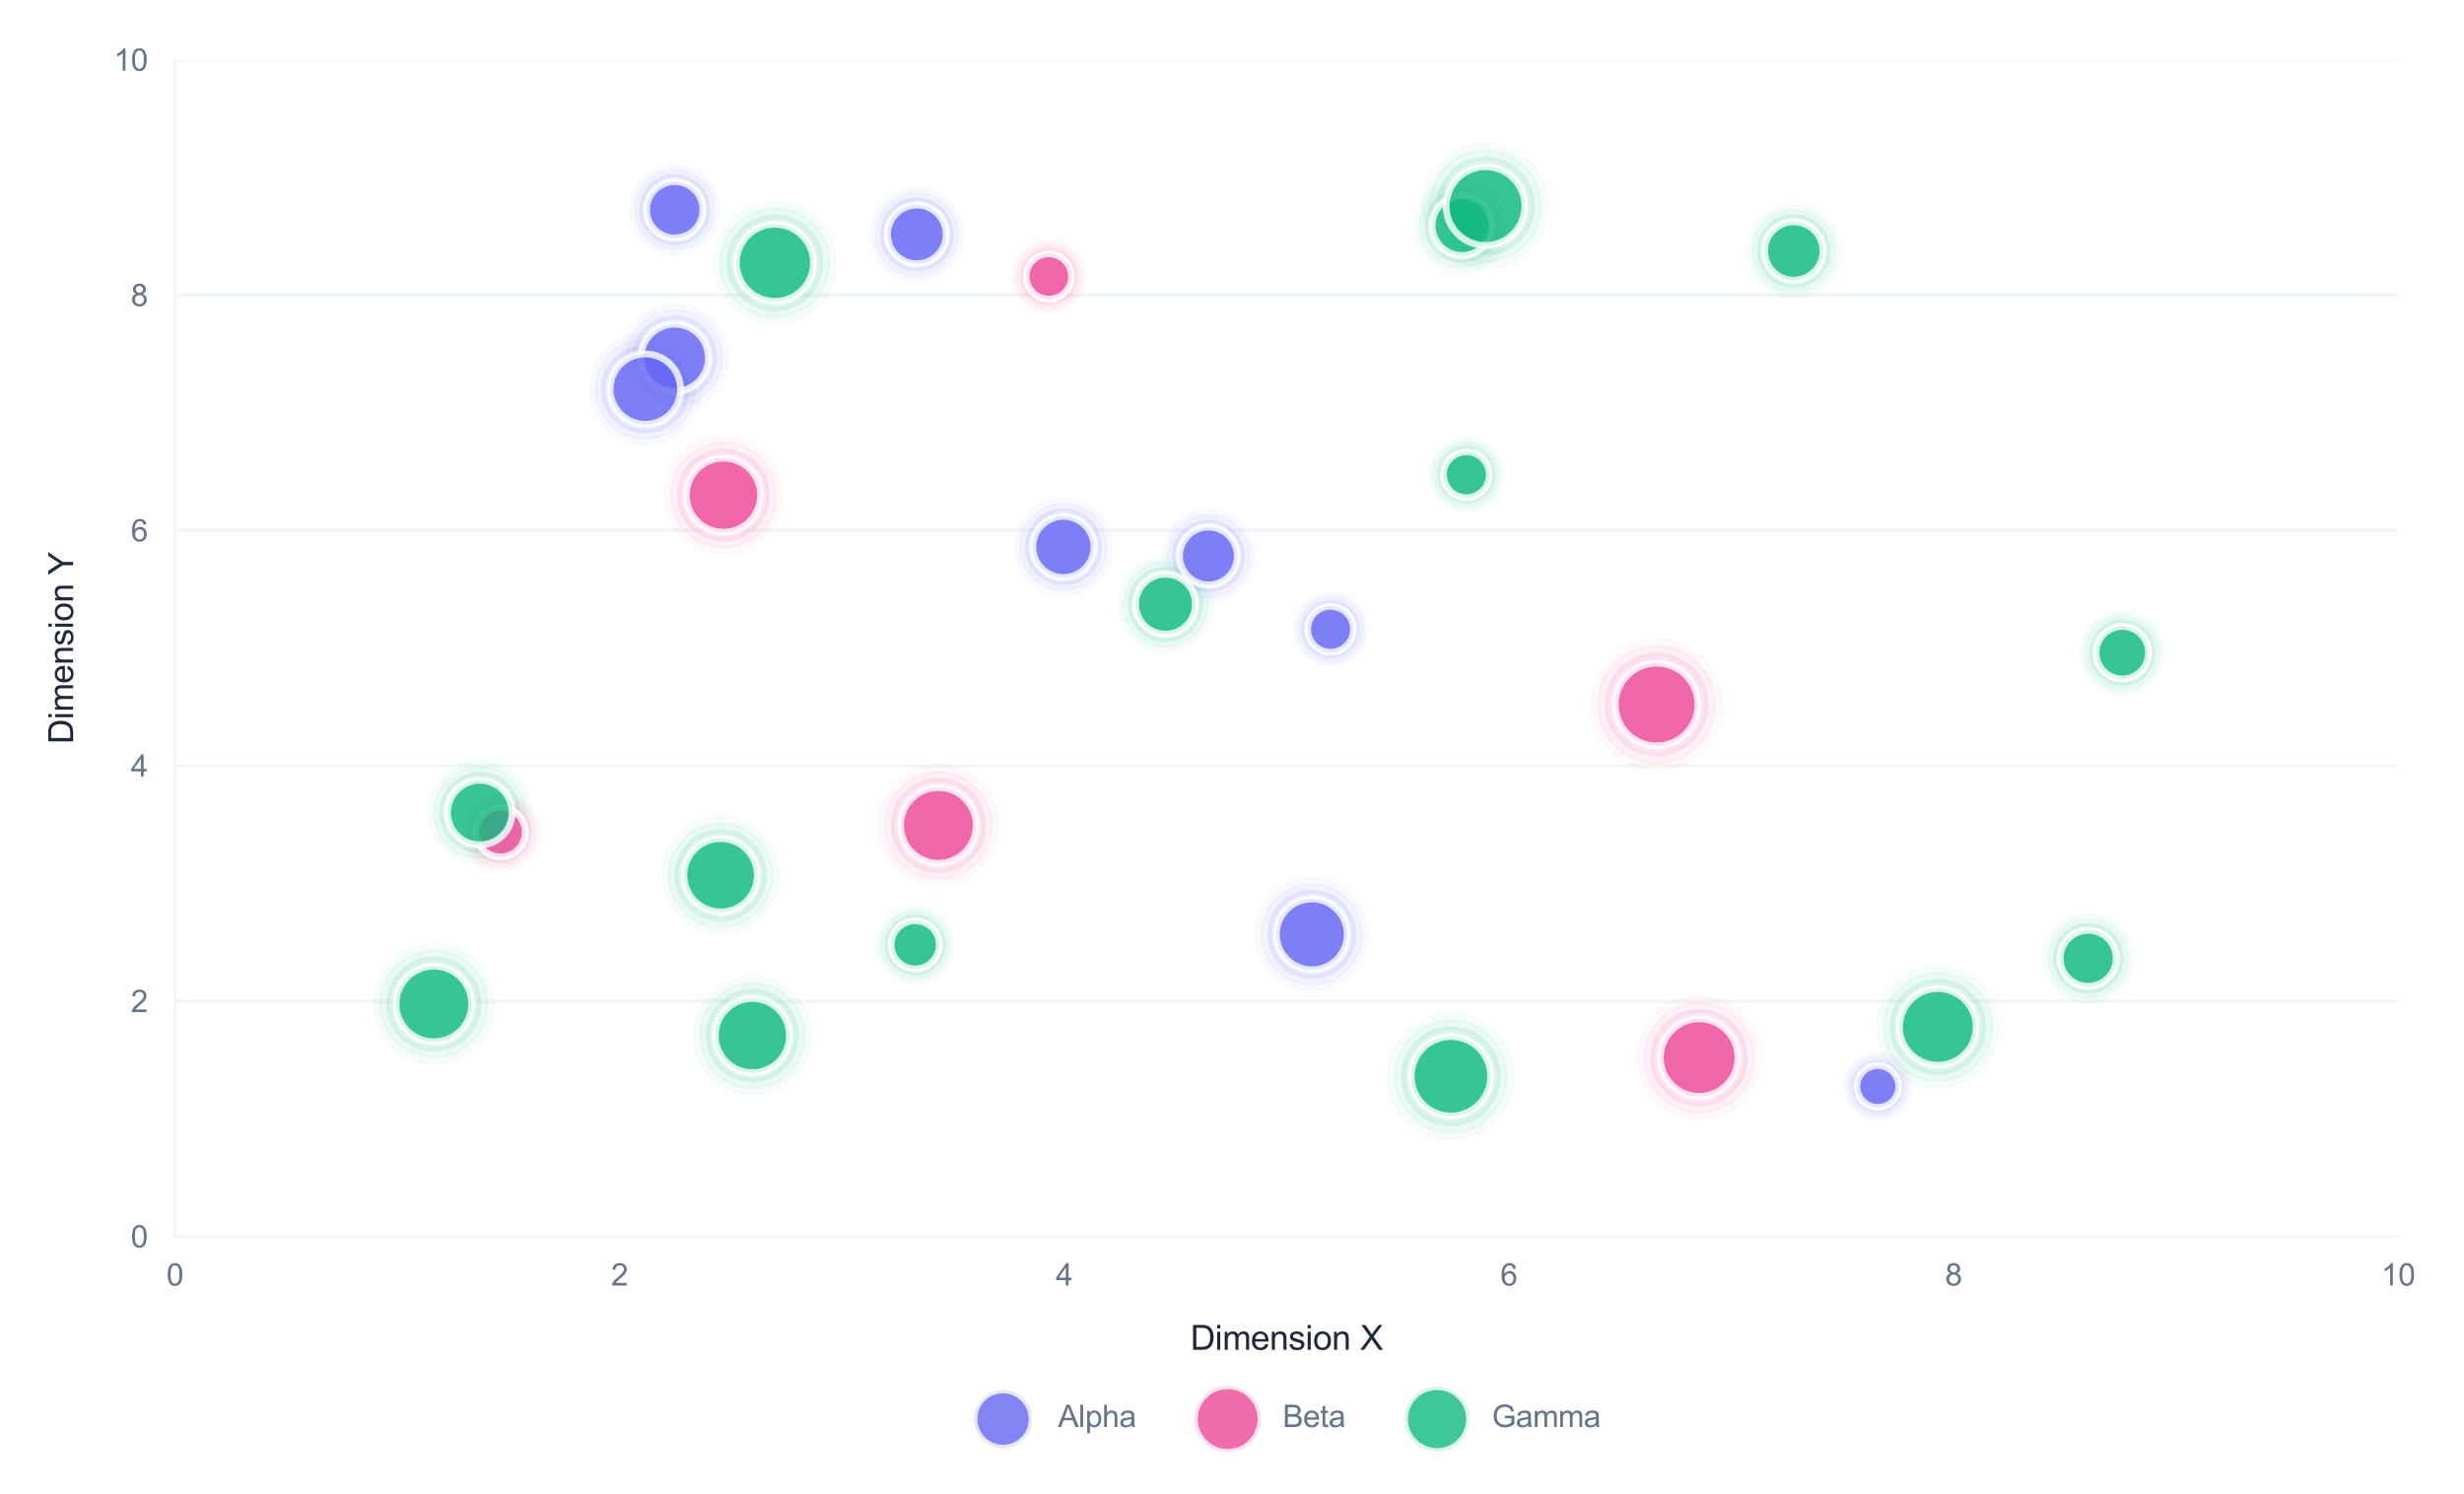 <?xml version="1.0" encoding="utf-8" standalone="no"?>
<!DOCTYPE svg PUBLIC "-//W3C//DTD SVG 1.1//EN"
  "http://www.w3.org/Graphics/SVG/1.1/DTD/svg11.dtd">
<svg xmlns:xlink="http://www.w3.org/1999/xlink" viewBox="0 0 726.295 440.483" xmlns="http://www.w3.org/2000/svg" version="1.1">
 <defs>
  <style type="text/css">*{stroke-linejoin: round; stroke-linecap: butt}</style>
 </defs>
 <g id="figure_1">
  <g id="patch_1">
   <path d="M 0 440.483 
L 726.295 440.483 
L 726.295 0 
L 0 0 
z
" style="fill: #ffffff"/>
  </g>
  <g id="axes_1">
   <g id="patch_2">
    <path d="M 51.555 364.524 
L 706.89 364.524 
L 706.89 17.621 
L 51.555 17.621 
z
" style="fill: #ffffff"/>
   </g>
   <g id="matplotlib.axis_1">
    <g id="xtick_1">
     <g id="line2d_1">
      <path d="M 51.555 364.524 
L 51.555 17.621 
" clip-path="url(#pe3b0ae18f4)" style="fill: none; stroke: #ffffff; stroke-width: 0.8; stroke-linecap: round"/>
     </g>
     <g id="text_1">
      <!-- 0 -->
      <g style="fill: #64748b" transform="translate(49.053 378.966) scale(0.09 -0.09)">
       <defs>
        <path id="ArialMT-30" d="M 266 2259 
Q 266 3072 433 3567 
Q 600 4063 929 4331 
Q 1259 4600 1759 4600 
Q 2128 4600 2406 4451 
Q 2684 4303 2865 4023 
Q 3047 3744 3150 3342 
Q 3253 2941 3253 2259 
Q 3253 1453 3087 958 
Q 2922 463 2592 192 
Q 2263 -78 1759 -78 
Q 1097 -78 719 397 
Q 266 969 266 2259 
z
M 844 2259 
Q 844 1131 1108 757 
Q 1372 384 1759 384 
Q 2147 384 2411 759 
Q 2675 1134 2675 2259 
Q 2675 3391 2411 3762 
Q 2147 4134 1753 4134 
Q 1366 4134 1134 3806 
Q 844 3388 844 2259 
z
" transform="scale(0.016)"/>
       </defs>
       <use xlink:href="#ArialMT-30"/>
      </g>
     </g>
    </g>
    <g id="xtick_2">
     <g id="line2d_2">
      <path d="M 182.622 364.524 
L 182.622 17.621 
" clip-path="url(#pe3b0ae18f4)" style="fill: none; stroke: #ffffff; stroke-width: 0.8; stroke-linecap: round"/>
     </g>
     <g id="text_2">
      <!-- 2 -->
      <g style="fill: #64748b" transform="translate(180.12 378.966) scale(0.09 -0.09)">
       <defs>
        <path id="ArialMT-32" d="M 3222 541 
L 3222 0 
L 194 0 
Q 188 203 259 391 
Q 375 700 629 1000 
Q 884 1300 1366 1694 
Q 2113 2306 2375 2664 
Q 2638 3022 2638 3341 
Q 2638 3675 2398 3904 
Q 2159 4134 1775 4134 
Q 1369 4134 1125 3890 
Q 881 3647 878 3216 
L 300 3275 
Q 359 3922 746 4261 
Q 1134 4600 1788 4600 
Q 2447 4600 2831 4234 
Q 3216 3869 3216 3328 
Q 3216 3053 3103 2787 
Q 2991 2522 2730 2228 
Q 2469 1934 1863 1422 
Q 1356 997 1212 845 
Q 1069 694 975 541 
L 3222 541 
z
" transform="scale(0.016)"/>
       </defs>
       <use xlink:href="#ArialMT-32"/>
      </g>
     </g>
    </g>
    <g id="xtick_3">
     <g id="line2d_3">
      <path d="M 313.689 364.524 
L 313.689 17.621 
" clip-path="url(#pe3b0ae18f4)" style="fill: none; stroke: #ffffff; stroke-width: 0.8; stroke-linecap: round"/>
     </g>
     <g id="text_3">
      <!-- 4 -->
      <g style="fill: #64748b" transform="translate(311.187 378.966) scale(0.09 -0.09)">
       <defs>
        <path id="ArialMT-34" d="M 2069 0 
L 2069 1097 
L 81 1097 
L 81 1613 
L 2172 4581 
L 2631 4581 
L 2631 1613 
L 3250 1613 
L 3250 1097 
L 2631 1097 
L 2631 0 
L 2069 0 
z
M 2069 1613 
L 2069 3678 
L 634 1613 
L 2069 1613 
z
" transform="scale(0.016)"/>
       </defs>
       <use xlink:href="#ArialMT-34"/>
      </g>
     </g>
    </g>
    <g id="xtick_4">
     <g id="line2d_4">
      <path d="M 444.756 364.524 
L 444.756 17.621 
" clip-path="url(#pe3b0ae18f4)" style="fill: none; stroke: #ffffff; stroke-width: 0.8; stroke-linecap: round"/>
     </g>
     <g id="text_4">
      <!-- 6 -->
      <g style="fill: #64748b" transform="translate(442.254 378.966) scale(0.09 -0.09)">
       <defs>
        <path id="ArialMT-36" d="M 3184 3459 
L 2625 3416 
Q 2550 3747 2413 3897 
Q 2184 4138 1850 4138 
Q 1581 4138 1378 3988 
Q 1113 3794 959 3422 
Q 806 3050 800 2363 
Q 1003 2672 1297 2822 
Q 1591 2972 1913 2972 
Q 2475 2972 2870 2558 
Q 3266 2144 3266 1488 
Q 3266 1056 3080 686 
Q 2894 316 2569 119 
Q 2244 -78 1831 -78 
Q 1128 -78 684 439 
Q 241 956 241 2144 
Q 241 3472 731 4075 
Q 1159 4600 1884 4600 
Q 2425 4600 2770 4297 
Q 3116 3994 3184 3459 
z
M 888 1484 
Q 888 1194 1011 928 
Q 1134 663 1356 523 
Q 1578 384 1822 384 
Q 2178 384 2434 671 
Q 2691 959 2691 1453 
Q 2691 1928 2437 2201 
Q 2184 2475 1800 2475 
Q 1419 2475 1153 2201 
Q 888 1928 888 1484 
z
" transform="scale(0.016)"/>
       </defs>
       <use xlink:href="#ArialMT-36"/>
      </g>
     </g>
    </g>
    <g id="xtick_5">
     <g id="line2d_5">
      <path d="M 575.823 364.524 
L 575.823 17.621 
" clip-path="url(#pe3b0ae18f4)" style="fill: none; stroke: #ffffff; stroke-width: 0.8; stroke-linecap: round"/>
     </g>
     <g id="text_5">
      <!-- 8 -->
      <g style="fill: #64748b" transform="translate(573.321 378.966) scale(0.09 -0.09)">
       <defs>
        <path id="ArialMT-38" d="M 1131 2484 
Q 781 2613 612 2850 
Q 444 3088 444 3419 
Q 444 3919 803 4259 
Q 1163 4600 1759 4600 
Q 2359 4600 2725 4251 
Q 3091 3903 3091 3403 
Q 3091 3084 2923 2848 
Q 2756 2613 2416 2484 
Q 2838 2347 3058 2040 
Q 3278 1734 3278 1309 
Q 3278 722 2862 322 
Q 2447 -78 1769 -78 
Q 1091 -78 675 323 
Q 259 725 259 1325 
Q 259 1772 486 2073 
Q 713 2375 1131 2484 
z
M 1019 3438 
Q 1019 3113 1228 2906 
Q 1438 2700 1772 2700 
Q 2097 2700 2305 2904 
Q 2513 3109 2513 3406 
Q 2513 3716 2298 3927 
Q 2084 4138 1766 4138 
Q 1444 4138 1231 3931 
Q 1019 3725 1019 3438 
z
M 838 1322 
Q 838 1081 952 856 
Q 1066 631 1291 507 
Q 1516 384 1775 384 
Q 2178 384 2440 643 
Q 2703 903 2703 1303 
Q 2703 1709 2433 1975 
Q 2163 2241 1756 2241 
Q 1359 2241 1098 1978 
Q 838 1716 838 1322 
z
" transform="scale(0.016)"/>
       </defs>
       <use xlink:href="#ArialMT-38"/>
      </g>
     </g>
    </g>
    <g id="xtick_6">
     <g id="line2d_6">
      <path d="M 706.89 364.524 
L 706.89 17.621 
" clip-path="url(#pe3b0ae18f4)" style="fill: none; stroke: #ffffff; stroke-width: 0.8; stroke-linecap: round"/>
     </g>
     <g id="text_6">
      <!-- 10 -->
      <g style="fill: #64748b" transform="translate(701.885 378.966) scale(0.09 -0.09)">
       <defs>
        <path id="ArialMT-31" d="M 2384 0 
L 1822 0 
L 1822 3584 
Q 1619 3391 1289 3197 
Q 959 3003 697 2906 
L 697 3450 
Q 1169 3672 1522 3987 
Q 1875 4303 2022 4600 
L 2384 4600 
L 2384 0 
z
" transform="scale(0.016)"/>
       </defs>
       <use xlink:href="#ArialMT-31"/>
       <use xlink:href="#ArialMT-30" transform="translate(55.615 0)"/>
      </g>
     </g>
    </g>
    <g id="text_7">
     <!-- Dimension X -->
     <g style="fill: #1e293b" transform="translate(350.879 397.913) scale(0.1 -0.1)">
      <defs>
       <path id="ArialMT-44" d="M 494 0 
L 494 4581 
L 2072 4581 
Q 2606 4581 2888 4516 
Q 3281 4425 3559 4188 
Q 3922 3881 4101 3404 
Q 4281 2928 4281 2316 
Q 4281 1794 4159 1391 
Q 4038 988 3847 723 
Q 3656 459 3429 307 
Q 3203 156 2883 78 
Q 2563 0 2147 0 
L 494 0 
z
M 1100 541 
L 2078 541 
Q 2531 541 2789 625 
Q 3047 709 3200 863 
Q 3416 1078 3536 1442 
Q 3656 1806 3656 2325 
Q 3656 3044 3420 3430 
Q 3184 3816 2847 3947 
Q 2603 4041 2063 4041 
L 1100 4041 
L 1100 541 
z
" transform="scale(0.016)"/>
       <path id="ArialMT-69" d="M 425 3934 
L 425 4581 
L 988 4581 
L 988 3934 
L 425 3934 
z
M 425 0 
L 425 3319 
L 988 3319 
L 988 0 
L 425 0 
z
" transform="scale(0.016)"/>
       <path id="ArialMT-6d" d="M 422 0 
L 422 3319 
L 925 3319 
L 925 2853 
Q 1081 3097 1340 3245 
Q 1600 3394 1931 3394 
Q 2300 3394 2536 3241 
Q 2772 3088 2869 2813 
Q 3263 3394 3894 3394 
Q 4388 3394 4653 3120 
Q 4919 2847 4919 2278 
L 4919 0 
L 4359 0 
L 4359 2091 
Q 4359 2428 4304 2576 
Q 4250 2725 4106 2815 
Q 3963 2906 3769 2906 
Q 3419 2906 3187 2673 
Q 2956 2441 2956 1928 
L 2956 0 
L 2394 0 
L 2394 2156 
Q 2394 2531 2256 2718 
Q 2119 2906 1806 2906 
Q 1569 2906 1367 2781 
Q 1166 2656 1075 2415 
Q 984 2175 984 1722 
L 984 0 
L 422 0 
z
" transform="scale(0.016)"/>
       <path id="ArialMT-65" d="M 2694 1069 
L 3275 997 
Q 3138 488 2766 206 
Q 2394 -75 1816 -75 
Q 1088 -75 661 373 
Q 234 822 234 1631 
Q 234 2469 665 2931 
Q 1097 3394 1784 3394 
Q 2450 3394 2872 2941 
Q 3294 2488 3294 1666 
Q 3294 1616 3291 1516 
L 816 1516 
Q 847 969 1125 678 
Q 1403 388 1819 388 
Q 2128 388 2347 550 
Q 2566 713 2694 1069 
z
M 847 1978 
L 2700 1978 
Q 2663 2397 2488 2606 
Q 2219 2931 1791 2931 
Q 1403 2931 1139 2672 
Q 875 2413 847 1978 
z
" transform="scale(0.016)"/>
       <path id="ArialMT-6e" d="M 422 0 
L 422 3319 
L 928 3319 
L 928 2847 
Q 1294 3394 1984 3394 
Q 2284 3394 2536 3286 
Q 2788 3178 2913 3003 
Q 3038 2828 3088 2588 
Q 3119 2431 3119 2041 
L 3119 0 
L 2556 0 
L 2556 2019 
Q 2556 2363 2490 2533 
Q 2425 2703 2258 2804 
Q 2091 2906 1866 2906 
Q 1506 2906 1245 2678 
Q 984 2450 984 1813 
L 984 0 
L 422 0 
z
" transform="scale(0.016)"/>
       <path id="ArialMT-73" d="M 197 991 
L 753 1078 
Q 800 744 1014 566 
Q 1228 388 1613 388 
Q 2000 388 2187 545 
Q 2375 703 2375 916 
Q 2375 1106 2209 1216 
Q 2094 1291 1634 1406 
Q 1016 1563 777 1677 
Q 538 1791 414 1992 
Q 291 2194 291 2438 
Q 291 2659 392 2848 
Q 494 3038 669 3163 
Q 800 3259 1026 3326 
Q 1253 3394 1513 3394 
Q 1903 3394 2198 3281 
Q 2494 3169 2634 2976 
Q 2775 2784 2828 2463 
L 2278 2388 
Q 2241 2644 2061 2787 
Q 1881 2931 1553 2931 
Q 1166 2931 1000 2803 
Q 834 2675 834 2503 
Q 834 2394 903 2306 
Q 972 2216 1119 2156 
Q 1203 2125 1616 2013 
Q 2213 1853 2448 1751 
Q 2684 1650 2818 1456 
Q 2953 1263 2953 975 
Q 2953 694 2789 445 
Q 2625 197 2315 61 
Q 2006 -75 1616 -75 
Q 969 -75 630 194 
Q 291 463 197 991 
z
" transform="scale(0.016)"/>
       <path id="ArialMT-6f" d="M 213 1659 
Q 213 2581 725 3025 
Q 1153 3394 1769 3394 
Q 2453 3394 2887 2945 
Q 3322 2497 3322 1706 
Q 3322 1066 3130 698 
Q 2938 331 2570 128 
Q 2203 -75 1769 -75 
Q 1072 -75 642 372 
Q 213 819 213 1659 
z
M 791 1659 
Q 791 1022 1069 705 
Q 1347 388 1769 388 
Q 2188 388 2466 706 
Q 2744 1025 2744 1678 
Q 2744 2294 2464 2611 
Q 2184 2928 1769 2928 
Q 1347 2928 1069 2612 
Q 791 2297 791 1659 
z
" transform="scale(0.016)"/>
       <path id="ArialMT-20" transform="scale(0.016)"/>
       <path id="ArialMT-58" d="M 28 0 
L 1800 2388 
L 238 4581 
L 959 4581 
L 1791 3406 
Q 2050 3041 2159 2844 
Q 2313 3094 2522 3366 
L 3444 4581 
L 4103 4581 
L 2494 2422 
L 4228 0 
L 3478 0 
L 2325 1634 
Q 2228 1775 2125 1941 
Q 1972 1691 1906 1597 
L 756 0 
L 28 0 
z
" transform="scale(0.016)"/>
      </defs>
      <use xlink:href="#ArialMT-44"/>
      <use xlink:href="#ArialMT-69" transform="translate(72.217 0)"/>
      <use xlink:href="#ArialMT-6d" transform="translate(94.434 0)"/>
      <use xlink:href="#ArialMT-65" transform="translate(177.734 0)"/>
      <use xlink:href="#ArialMT-6e" transform="translate(233.35 0)"/>
      <use xlink:href="#ArialMT-73" transform="translate(288.965 0)"/>
      <use xlink:href="#ArialMT-69" transform="translate(338.965 0)"/>
      <use xlink:href="#ArialMT-6f" transform="translate(361.182 0)"/>
      <use xlink:href="#ArialMT-6e" transform="translate(416.797 0)"/>
      <use xlink:href="#ArialMT-20" transform="translate(472.412 0)"/>
      <use xlink:href="#ArialMT-58" transform="translate(500.195 0)"/>
     </g>
    </g>
   </g>
   <g id="matplotlib.axis_2">
    <g id="ytick_1">
     <g id="line2d_7">
      <path d="M 51.555 364.524 
L 706.89 364.524 
" clip-path="url(#pe3b0ae18f4)" style="fill: none; stroke: #f1f5f9; stroke-linecap: round"/>
     </g>
     <g id="text_8">
      <!-- 0 -->
      <g style="fill: #64748b" transform="translate(38.55 367.745) scale(0.09 -0.09)">
       <use xlink:href="#ArialMT-30"/>
      </g>
     </g>
    </g>
    <g id="ytick_2">
     <g id="line2d_8">
      <path d="M 51.555 295.144 
L 706.89 295.144 
" clip-path="url(#pe3b0ae18f4)" style="fill: none; stroke: #f1f5f9; stroke-linecap: round"/>
     </g>
     <g id="text_9">
      <!-- 2 -->
      <g style="fill: #64748b" transform="translate(38.55 298.365) scale(0.09 -0.09)">
       <use xlink:href="#ArialMT-32"/>
      </g>
     </g>
    </g>
    <g id="ytick_3">
     <g id="line2d_9">
      <path d="M 51.555 225.763 
L 706.89 225.763 
" clip-path="url(#pe3b0ae18f4)" style="fill: none; stroke: #f1f5f9; stroke-linecap: round"/>
     </g>
     <g id="text_10">
      <!-- 4 -->
      <g style="fill: #64748b" transform="translate(38.55 228.984) scale(0.09 -0.09)">
       <use xlink:href="#ArialMT-34"/>
      </g>
     </g>
    </g>
    <g id="ytick_4">
     <g id="line2d_10">
      <path d="M 51.555 156.382 
L 706.89 156.382 
" clip-path="url(#pe3b0ae18f4)" style="fill: none; stroke: #f1f5f9; stroke-linecap: round"/>
     </g>
     <g id="text_11">
      <!-- 6 -->
      <g style="fill: #64748b" transform="translate(38.55 159.603) scale(0.09 -0.09)">
       <use xlink:href="#ArialMT-36"/>
      </g>
     </g>
    </g>
    <g id="ytick_5">
     <g id="line2d_11">
      <path d="M 51.555 87.002 
L 706.89 87.002 
" clip-path="url(#pe3b0ae18f4)" style="fill: none; stroke: #f1f5f9; stroke-linecap: round"/>
     </g>
     <g id="text_12">
      <!-- 8 -->
      <g style="fill: #64748b" transform="translate(38.55 90.223) scale(0.09 -0.09)">
       <use xlink:href="#ArialMT-38"/>
      </g>
     </g>
    </g>
    <g id="ytick_6">
     <g id="line2d_12">
      <path d="M 51.555 17.621 
L 706.89 17.621 
" clip-path="url(#pe3b0ae18f4)" style="fill: none; stroke: #f1f5f9; stroke-linecap: round"/>
     </g>
     <g id="text_13">
      <!-- 10 -->
      <g style="fill: #64748b" transform="translate(33.545 20.842) scale(0.09 -0.09)">
       <use xlink:href="#ArialMT-31"/>
       <use xlink:href="#ArialMT-30" transform="translate(55.615 0)"/>
      </g>
     </g>
    </g>
    <g id="text_14">
     <!-- Dimension Y -->
     <g style="fill: #1e293b" transform="translate(21.558 219.329) rotate(-90) scale(0.1 -0.1)">
      <defs>
       <path id="ArialMT-59" d="M 1784 0 
L 1784 1941 
L 19 4581 
L 756 4581 
L 1659 3200 
Q 1909 2813 2125 2425 
Q 2331 2784 2625 3234 
L 3513 4581 
L 4219 4581 
L 2391 1941 
L 2391 0 
L 1784 0 
z
" transform="scale(0.016)"/>
      </defs>
      <use xlink:href="#ArialMT-44"/>
      <use xlink:href="#ArialMT-69" transform="translate(72.217 0)"/>
      <use xlink:href="#ArialMT-6d" transform="translate(94.434 0)"/>
      <use xlink:href="#ArialMT-65" transform="translate(177.734 0)"/>
      <use xlink:href="#ArialMT-6e" transform="translate(233.35 0)"/>
      <use xlink:href="#ArialMT-73" transform="translate(288.965 0)"/>
      <use xlink:href="#ArialMT-69" transform="translate(338.965 0)"/>
      <use xlink:href="#ArialMT-6f" transform="translate(361.182 0)"/>
      <use xlink:href="#ArialMT-6e" transform="translate(416.797 0)"/>
      <use xlink:href="#ArialMT-20" transform="translate(472.412 0)"/>
      <use xlink:href="#ArialMT-59" transform="translate(498.445 0)"/>
     </g>
    </g>
   </g>
   <g id="PathCollection_1">
    <path d="M 313.448 175.477 
C 317.227 175.477 320.852 173.975 323.524 171.303 
C 326.197 168.631 327.698 165.006 327.698 161.226 
C 327.698 157.447 326.197 153.822 323.524 151.15 
C 320.852 148.478 317.227 146.976 313.448 146.976 
C 309.669 146.976 306.044 148.478 303.372 151.15 
C 300.699 153.822 299.198 157.447 299.198 161.226 
C 299.198 165.006 300.699 168.631 303.372 171.303 
C 306.044 173.975 309.669 175.477 313.448 175.477 
z
" clip-path="url(#pe3b0ae18f4)" style="fill: #6366f1; fill-opacity: 0.03; stroke: #6366f1; stroke-opacity: 0.03"/>
    <path d="M 198.884 74.993 
C 202.37 74.993 205.713 73.608 208.178 71.143 
C 210.643 68.679 212.028 65.335 212.028 61.849 
C 212.028 58.363 210.643 55.02 208.178 52.555 
C 205.713 50.09 202.37 48.705 198.884 48.705 
C 195.398 48.705 192.055 50.09 189.59 52.555 
C 187.125 55.02 185.74 58.363 185.74 61.849 
C 185.74 65.335 187.125 68.679 189.59 71.143 
C 192.055 73.608 195.398 74.993 198.884 74.993 
z
" clip-path="url(#pe3b0ae18f4)" style="fill: #6366f1; fill-opacity: 0.03; stroke: #6366f1; stroke-opacity: 0.03"/>
    <path d="M 198.871 121.182 
C 203.034 121.182 207.027 119.528 209.971 116.585 
C 212.914 113.641 214.568 109.648 214.568 105.485 
C 214.568 101.323 212.914 97.33 209.971 94.386 
C 207.027 91.443 203.034 89.789 198.871 89.789 
C 194.709 89.789 190.716 91.443 187.772 94.386 
C 184.829 97.33 183.175 101.323 183.175 105.485 
C 183.175 109.648 184.829 113.641 187.772 116.585 
C 190.716 119.528 194.709 121.182 198.871 121.182 
z
" clip-path="url(#pe3b0ae18f4)" style="fill: #6366f1; fill-opacity: 0.03; stroke: #6366f1; stroke-opacity: 0.03"/>
    <path d="M 553.512 330.053 
C 556.101 330.053 558.584 329.024 560.415 327.193 
C 562.245 325.363 563.274 322.879 563.274 320.29 
C 563.274 317.701 562.245 315.218 560.415 313.387 
C 558.584 311.557 556.101 310.528 553.512 310.528 
C 550.923 310.528 548.439 311.557 546.609 313.387 
C 544.778 315.218 543.749 317.701 543.749 320.29 
C 543.749 322.879 544.778 325.363 546.609 327.193 
C 548.439 329.024 550.923 330.053 553.512 330.053 
z
" clip-path="url(#pe3b0ae18f4)" style="fill: #6366f1; fill-opacity: 0.03; stroke: #6366f1; stroke-opacity: 0.03"/>
    <path d="M 392.202 196.207 
C 395.04 196.207 397.763 195.079 399.77 193.072 
C 401.778 191.065 402.905 188.342 402.905 185.503 
C 402.905 182.665 401.778 179.942 399.77 177.934 
C 397.763 175.927 395.04 174.799 392.202 174.799 
C 389.363 174.799 386.64 175.927 384.633 177.934 
C 382.625 179.942 381.498 182.665 381.498 185.503 
C 381.498 188.342 382.625 191.065 384.633 193.072 
C 386.64 195.079 389.363 196.207 392.202 196.207 
z
" clip-path="url(#pe3b0ae18f4)" style="fill: #6366f1; fill-opacity: 0.03; stroke: #6366f1; stroke-opacity: 0.03"/>
    <path d="M 190.221 131.12 
C 194.571 131.12 198.743 129.392 201.819 126.316 
C 204.895 123.24 206.623 119.067 206.623 114.717 
C 206.623 110.367 204.895 106.194 201.819 103.119 
C 198.743 100.043 194.571 98.314 190.221 98.314 
C 185.871 98.314 181.698 100.043 178.622 103.119 
C 175.546 106.194 173.818 110.367 173.818 114.717 
C 173.818 119.067 175.546 123.24 178.622 126.316 
C 181.698 129.392 185.871 131.12 190.221 131.12 
z
" clip-path="url(#pe3b0ae18f4)" style="fill: #6366f1; fill-opacity: 0.03; stroke: #6366f1; stroke-opacity: 0.03"/>
    <path d="M 270.251 82.77 
C 273.875 82.77 277.352 81.33 279.915 78.767 
C 282.478 76.203 283.919 72.727 283.919 69.102 
C 283.919 65.477 282.478 62 279.915 59.437 
C 277.352 56.874 273.875 55.434 270.251 55.434 
C 266.626 55.434 263.149 56.874 260.586 59.437 
C 258.023 62 256.583 65.477 256.583 69.102 
C 256.583 72.727 258.023 76.203 260.586 78.767 
C 263.149 81.33 266.626 82.77 270.251 82.77 
z
" clip-path="url(#pe3b0ae18f4)" style="fill: #6366f1; fill-opacity: 0.03; stroke: #6366f1; stroke-opacity: 0.03"/>
    <path d="M 356.191 177.365 
C 359.761 177.365 363.186 175.946 365.71 173.422 
C 368.235 170.898 369.653 167.473 369.653 163.903 
C 369.653 160.333 368.235 156.909 365.71 154.384 
C 363.186 151.86 359.761 150.442 356.191 150.442 
C 352.621 150.442 349.197 151.86 346.673 154.384 
C 344.148 156.909 342.73 160.333 342.73 163.903 
C 342.73 167.473 344.148 170.898 346.673 173.422 
C 349.197 175.946 352.621 177.365 356.191 177.365 
z
" clip-path="url(#pe3b0ae18f4)" style="fill: #6366f1; fill-opacity: 0.03; stroke: #6366f1; stroke-opacity: 0.03"/>
    <path d="M 386.685 291.969 
C 391.068 291.969 395.271 290.228 398.37 287.129 
C 401.469 284.03 403.21 279.827 403.21 275.444 
C 403.21 271.062 401.469 266.858 398.37 263.76 
C 395.271 260.661 391.068 258.92 386.685 258.92 
C 382.303 258.92 378.099 260.661 375 263.76 
C 371.902 266.858 370.161 271.062 370.161 275.444 
C 370.161 279.827 371.902 284.03 375 287.129 
C 378.099 290.228 382.303 291.969 386.685 291.969 
z
" clip-path="url(#pe3b0ae18f4)" style="fill: #6366f1; fill-opacity: 0.03; stroke: #6366f1; stroke-opacity: 0.03"/>
   </g>
   <g id="PathCollection_2">
    <path d="M 500.849 329.859 
C 505.644 329.859 510.243 327.954 513.633 324.564 
C 517.023 321.174 518.928 316.575 518.928 311.781 
C 518.928 306.986 517.023 302.387 513.633 298.997 
C 510.243 295.607 505.644 293.702 500.849 293.702 
C 496.055 293.702 491.456 295.607 488.066 298.997 
C 484.676 302.387 482.771 306.986 482.771 311.781 
C 482.771 316.575 484.676 321.174 488.066 324.564 
C 491.456 327.954 496.055 329.859 500.849 329.859 
z
" clip-path="url(#pe3b0ae18f4)" style="fill: #ec4899; fill-opacity: 0.03; stroke: #ec4899; stroke-opacity: 0.03"/>
    <path d="M 147.54 256.846 
C 150.603 256.846 153.541 255.629 155.706 253.463 
C 157.872 251.297 159.089 248.36 159.089 245.297 
C 159.089 242.234 157.872 239.296 155.706 237.13 
C 153.541 234.964 150.603 233.747 147.54 233.747 
C 144.477 233.747 141.539 234.964 139.373 237.13 
C 137.208 239.296 135.991 242.234 135.991 245.297 
C 135.991 248.36 137.208 251.297 139.373 253.463 
C 141.539 255.629 144.477 256.846 147.54 256.846 
z
" clip-path="url(#pe3b0ae18f4)" style="fill: #ec4899; fill-opacity: 0.03; stroke: #ec4899; stroke-opacity: 0.03"/>
    <path d="M 488.308 226.951 
C 493.419 226.951 498.32 224.921 501.934 221.307 
C 505.547 217.694 507.578 212.792 507.578 207.682 
C 507.578 202.571 505.547 197.67 501.934 194.056 
C 498.32 190.443 493.419 188.412 488.308 188.412 
C 483.198 188.412 478.296 190.443 474.683 194.056 
C 471.069 197.67 469.039 202.571 469.039 207.682 
C 469.039 212.792 471.069 217.694 474.683 221.307 
C 478.296 224.921 483.198 226.951 488.308 226.951 
z
" clip-path="url(#pe3b0ae18f4)" style="fill: #ec4899; fill-opacity: 0.03; stroke: #ec4899; stroke-opacity: 0.03"/>
    <path d="M 213.242 163.254 
C 217.826 163.254 222.223 161.433 225.464 158.192 
C 228.706 154.95 230.527 150.553 230.527 145.969 
C 230.527 141.385 228.706 136.988 225.464 133.746 
C 222.223 130.505 217.826 128.684 213.242 128.684 
C 208.657 128.684 204.26 130.505 201.019 133.746 
C 197.778 136.988 195.956 141.385 195.956 145.969 
C 195.956 150.553 197.778 154.95 201.019 158.192 
C 204.26 161.433 208.657 163.254 213.242 163.254 
z
" clip-path="url(#pe3b0ae18f4)" style="fill: #ec4899; fill-opacity: 0.03; stroke: #ec4899; stroke-opacity: 0.03"/>
    <path d="M 276.593 260.953 
C 281.267 260.953 285.751 259.096 289.056 255.79 
C 292.362 252.485 294.219 248.001 294.219 243.327 
C 294.219 238.653 292.362 234.169 289.056 230.864 
C 285.751 227.558 281.267 225.701 276.593 225.701 
C 271.919 225.701 267.435 227.558 264.13 230.864 
C 260.824 234.169 258.967 238.653 258.967 243.327 
C 258.967 248.001 260.824 252.485 264.13 255.79 
C 267.435 259.096 271.919 260.953 276.593 260.953 
z
" clip-path="url(#pe3b0ae18f4)" style="fill: #ec4899; fill-opacity: 0.03; stroke: #ec4899; stroke-opacity: 0.03"/>
    <path d="M 309.16 92.064 
C 311.962 92.064 314.65 90.951 316.631 88.97 
C 318.612 86.989 319.726 84.301 319.726 81.499 
C 319.726 78.697 318.612 76.01 316.631 74.028 
C 314.65 72.047 311.962 70.934 309.16 70.934 
C 306.358 70.934 303.671 72.047 301.689 74.028 
C 299.708 76.01 298.595 78.697 298.595 81.499 
C 298.595 84.301 299.708 86.989 301.689 88.97 
C 303.671 90.951 306.358 92.064 309.16 92.064 
z
" clip-path="url(#pe3b0ae18f4)" style="fill: #ec4899; fill-opacity: 0.03; stroke: #ec4899; stroke-opacity: 0.03"/>
   </g>
   <g id="PathCollection_3">
    <path d="M 615.518 295.551 
C 618.976 295.551 622.293 294.176 624.739 291.731 
C 627.184 289.285 628.559 285.968 628.559 282.51 
C 628.559 279.051 627.184 275.734 624.739 273.288 
C 622.293 270.843 618.976 269.469 615.518 269.469 
C 612.059 269.469 608.742 270.843 606.296 273.288 
C 603.851 275.734 602.477 279.051 602.477 282.51 
C 602.477 285.968 603.851 289.285 606.296 291.731 
C 608.742 294.176 612.059 295.551 615.518 295.551 
z
" clip-path="url(#pe3b0ae18f4)" style="fill: #10b981; fill-opacity: 0.03; stroke: #10b981; stroke-opacity: 0.03"/>
    <path d="M 430.946 80.428 
C 434.641 80.428 438.185 78.96 440.797 76.348 
C 443.41 73.735 444.877 70.191 444.877 66.497 
C 444.877 62.802 443.41 59.258 440.797 56.646 
C 438.185 54.033 434.641 52.565 430.946 52.565 
C 427.251 52.565 423.707 54.033 421.095 56.646 
C 418.482 59.258 417.014 62.802 417.014 66.497 
C 417.014 70.191 418.482 73.735 421.095 76.348 
C 423.707 78.96 427.251 80.428 430.946 80.428 
z
" clip-path="url(#pe3b0ae18f4)" style="fill: #10b981; fill-opacity: 0.03; stroke: #10b981; stroke-opacity: 0.03"/>
    <path d="M 571.197 320.599 
C 575.936 320.599 580.482 318.716 583.834 315.364 
C 587.185 312.013 589.068 307.467 589.068 302.728 
C 589.068 297.988 587.185 293.442 583.834 290.091 
C 580.482 286.74 575.936 284.857 571.197 284.857 
C 566.458 284.857 561.912 286.74 558.56 290.091 
C 555.209 293.442 553.326 297.988 553.326 302.728 
C 553.326 307.467 555.209 312.013 558.56 315.364 
C 561.912 318.716 566.458 320.599 571.197 320.599 
z
" clip-path="url(#pe3b0ae18f4)" style="fill: #10b981; fill-opacity: 0.03; stroke: #10b981; stroke-opacity: 0.03"/>
    <path d="M 432.234 150.654 
C 435.074 150.654 437.799 149.526 439.807 147.517 
C 441.816 145.509 442.944 142.784 442.944 139.944 
C 442.944 137.103 441.816 134.379 439.807 132.37 
C 437.799 130.362 435.074 129.233 432.234 129.233 
C 429.393 129.233 426.669 130.362 424.66 132.37 
C 422.652 134.379 421.523 137.103 421.523 139.944 
C 421.523 142.784 422.652 145.509 424.66 147.517 
C 426.669 149.526 429.393 150.654 432.234 150.654 
z
" clip-path="url(#pe3b0ae18f4)" style="fill: #10b981; fill-opacity: 0.03; stroke: #10b981; stroke-opacity: 0.03"/>
    <path d="M 127.88 313.599 
C 132.557 313.599 137.042 311.741 140.349 308.434 
C 143.656 305.128 145.514 300.642 145.514 295.966 
C 145.514 291.289 143.656 286.803 140.349 283.497 
C 137.042 280.19 132.557 278.332 127.88 278.332 
C 123.204 278.332 118.718 280.19 115.411 283.497 
C 112.105 286.803 110.247 291.289 110.247 295.966 
C 110.247 300.642 112.105 305.128 115.411 308.434 
C 118.718 311.741 123.204 313.599 127.88 313.599 
z
" clip-path="url(#pe3b0ae18f4)" style="fill: #10b981; fill-opacity: 0.03; stroke: #10b981; stroke-opacity: 0.03"/>
    <path d="M 625.581 204.644 
C 628.825 204.644 631.937 203.355 634.231 201.061 
C 636.525 198.767 637.814 195.655 637.814 192.411 
C 637.814 189.167 636.525 186.055 634.231 183.761 
C 631.937 181.467 628.825 180.178 625.581 180.178 
C 622.337 180.178 619.225 181.467 616.931 183.761 
C 614.637 186.055 613.349 189.167 613.349 192.411 
C 613.349 195.655 614.637 198.767 616.931 201.061 
C 619.225 203.355 622.337 204.644 625.581 204.644 
z
" clip-path="url(#pe3b0ae18f4)" style="fill: #10b981; fill-opacity: 0.03; stroke: #10b981; stroke-opacity: 0.03"/>
    <path d="M 228.411 95.452 
C 233.178 95.452 237.751 93.558 241.121 90.187 
C 244.492 86.816 246.386 82.244 246.386 77.477 
C 246.386 72.71 244.492 68.138 241.121 64.767 
C 237.751 61.396 233.178 59.502 228.411 59.502 
C 223.644 59.502 219.072 61.396 215.701 64.767 
C 212.33 68.138 210.436 72.71 210.436 77.477 
C 210.436 82.244 212.33 86.816 215.701 90.187 
C 219.072 93.558 223.644 95.452 228.411 95.452 
z
" clip-path="url(#pe3b0ae18f4)" style="fill: #10b981; fill-opacity: 0.03; stroke: #10b981; stroke-opacity: 0.03"/>
    <path d="M 212.414 275.121 
C 216.95 275.121 221.301 273.319 224.508 270.111 
C 227.716 266.904 229.518 262.553 229.518 258.017 
C 229.518 253.481 227.716 249.13 224.508 245.922 
C 221.301 242.715 216.95 240.912 212.414 240.912 
C 207.877 240.912 203.527 242.715 200.319 245.922 
C 197.112 249.13 195.309 253.481 195.309 258.017 
C 195.309 262.553 197.112 266.904 200.319 270.111 
C 203.527 273.319 207.877 275.121 212.414 275.121 
z
" clip-path="url(#pe3b0ae18f4)" style="fill: #10b981; fill-opacity: 0.03; stroke: #10b981; stroke-opacity: 0.03"/>
    <path d="M 343.543 192.058 
C 347.243 192.058 350.791 190.589 353.407 187.973 
C 356.022 185.357 357.492 181.809 357.492 178.109 
C 357.492 174.41 356.022 170.862 353.407 168.246 
C 350.791 165.63 347.243 164.161 343.543 164.161 
C 339.844 164.161 336.296 165.63 333.68 168.246 
C 331.064 170.862 329.595 174.41 329.595 178.109 
C 329.595 181.809 331.064 185.357 333.68 187.973 
C 336.296 190.589 339.844 192.058 343.543 192.058 
z
" clip-path="url(#pe3b0ae18f4)" style="fill: #10b981; fill-opacity: 0.03; stroke: #10b981; stroke-opacity: 0.03"/>
    <path d="M 269.771 289.773 
C 272.752 289.773 275.611 288.588 277.719 286.481 
C 279.826 284.373 281.011 281.514 281.011 278.533 
C 281.011 275.552 279.826 272.693 277.719 270.585 
C 275.611 268.477 272.752 267.293 269.771 267.293 
C 266.79 267.293 263.931 268.477 261.823 270.585 
C 259.715 272.693 258.531 275.552 258.531 278.533 
C 258.531 281.514 259.715 284.373 261.823 286.481 
C 263.931 288.588 266.79 289.773 269.771 289.773 
z
" clip-path="url(#pe3b0ae18f4)" style="fill: #10b981; fill-opacity: 0.03; stroke: #10b981; stroke-opacity: 0.03"/>
    <path d="M 437.863 79.096 
C 442.728 79.096 447.395 77.163 450.834 73.723 
C 454.274 70.283 456.207 65.617 456.207 60.752 
C 456.207 55.887 454.274 51.221 450.834 47.781 
C 447.395 44.341 442.728 42.408 437.863 42.408 
C 432.999 42.408 428.332 44.341 424.892 47.781 
C 421.452 51.221 419.52 55.887 419.52 60.752 
C 419.52 65.617 421.452 70.283 424.892 73.723 
C 428.332 77.163 432.999 79.096 437.863 79.096 
z
" clip-path="url(#pe3b0ae18f4)" style="fill: #10b981; fill-opacity: 0.03; stroke: #10b981; stroke-opacity: 0.03"/>
    <path d="M 528.731 87.602 
C 532.34 87.602 535.802 86.168 538.354 83.616 
C 540.906 81.064 542.34 77.602 542.34 73.993 
C 542.34 70.384 540.906 66.922 538.354 64.37 
C 535.802 61.818 532.34 60.384 528.731 60.384 
C 525.122 60.384 521.66 61.818 519.108 64.37 
C 516.556 66.922 515.122 70.384 515.122 73.993 
C 515.122 77.602 516.556 81.064 519.108 83.616 
C 521.66 86.168 525.122 87.602 528.731 87.602 
z
" clip-path="url(#pe3b0ae18f4)" style="fill: #10b981; fill-opacity: 0.03; stroke: #10b981; stroke-opacity: 0.03"/>
    <path d="M 221.771 322.565 
C 226.356 322.565 230.755 320.744 233.997 317.501 
C 237.239 314.259 239.061 309.861 239.061 305.275 
C 239.061 300.69 237.239 296.292 233.997 293.049 
C 230.755 289.807 226.356 287.985 221.771 287.985 
C 217.186 287.985 212.787 289.807 209.545 293.049 
C 206.303 296.292 204.481 300.69 204.481 305.275 
C 204.481 309.861 206.303 314.259 209.545 317.501 
C 212.787 320.744 217.186 322.565 221.771 322.565 
z
" clip-path="url(#pe3b0ae18f4)" style="fill: #10b981; fill-opacity: 0.03; stroke: #10b981; stroke-opacity: 0.03"/>
    <path d="M 427.673 335.81 
C 432.586 335.81 437.299 333.858 440.774 330.383 
C 444.248 326.909 446.2 322.196 446.2 317.282 
C 446.2 312.369 444.248 307.656 440.774 304.181 
C 437.299 300.707 432.586 298.755 427.673 298.755 
C 422.759 298.755 418.046 300.707 414.571 304.181 
C 411.097 307.656 409.145 312.369 409.145 317.282 
C 409.145 322.196 411.097 326.909 414.571 330.383 
C 418.046 333.858 422.759 335.81 427.673 335.81 
z
" clip-path="url(#pe3b0ae18f4)" style="fill: #10b981; fill-opacity: 0.03; stroke: #10b981; stroke-opacity: 0.03"/>
    <path d="M 141.441 254.599 
C 145.433 254.599 149.262 253.013 152.084 250.191 
C 154.907 247.368 156.493 243.539 156.493 239.547 
C 156.493 235.556 154.907 231.727 152.084 228.904 
C 149.262 226.081 145.433 224.495 141.441 224.495 
C 137.449 224.495 133.62 226.081 130.798 228.904 
C 127.975 231.727 126.389 235.556 126.389 239.547 
C 126.389 243.539 127.975 247.368 130.798 250.191 
C 133.62 253.013 137.449 254.599 141.441 254.599 
z
" clip-path="url(#pe3b0ae18f4)" style="fill: #10b981; fill-opacity: 0.03; stroke: #10b981; stroke-opacity: 0.03"/>
   </g>
   <g id="PathCollection_4">
    <path d="M 313.448 173.972 
C 316.828 173.972 320.07 172.629 322.46 170.239 
C 324.851 167.849 326.194 164.607 326.194 161.226 
C 326.194 157.846 324.851 154.604 322.46 152.214 
C 320.07 149.824 316.828 148.481 313.448 148.481 
C 310.068 148.481 306.825 149.824 304.435 152.214 
C 302.045 154.604 300.702 157.846 300.702 161.226 
C 300.702 164.607 302.045 167.849 304.435 170.239 
C 306.825 172.629 310.068 173.972 313.448 173.972 
z
" clip-path="url(#pe3b0ae18f4)" style="fill: #6366f1; fill-opacity: 0.05; stroke: #6366f1; stroke-opacity: 0.05"/>
    <path d="M 198.884 73.606 
C 202.002 73.606 204.992 72.367 207.197 70.162 
C 209.402 67.958 210.64 64.967 210.64 61.849 
C 210.64 58.731 209.402 55.741 207.197 53.536 
C 204.992 51.332 202.002 50.093 198.884 50.093 
C 195.766 50.093 192.776 51.332 190.571 53.536 
C 188.367 55.741 187.128 58.731 187.128 61.849 
C 187.128 64.967 188.367 67.958 190.571 70.162 
C 192.776 72.367 195.766 73.606 198.884 73.606 
z
" clip-path="url(#pe3b0ae18f4)" style="fill: #6366f1; fill-opacity: 0.05; stroke: #6366f1; stroke-opacity: 0.05"/>
    <path d="M 198.871 119.525 
C 202.595 119.525 206.166 118.046 208.799 115.413 
C 211.432 112.78 212.911 109.209 212.911 105.485 
C 212.911 101.762 211.432 98.191 208.799 95.558 
C 206.166 92.925 202.595 91.446 198.871 91.446 
C 195.148 91.446 191.577 92.925 188.944 95.558 
C 186.311 98.191 184.832 101.762 184.832 105.485 
C 184.832 109.209 186.311 112.78 188.944 115.413 
C 191.577 118.046 195.148 119.525 198.871 119.525 
z
" clip-path="url(#pe3b0ae18f4)" style="fill: #6366f1; fill-opacity: 0.05; stroke: #6366f1; stroke-opacity: 0.05"/>
    <path d="M 553.512 329.022 
C 555.827 329.022 558.048 328.102 559.686 326.465 
C 561.323 324.827 562.243 322.606 562.243 320.29 
C 562.243 317.975 561.323 315.753 559.686 314.116 
C 558.048 312.479 555.827 311.559 553.512 311.559 
C 551.196 311.559 548.975 312.479 547.337 314.116 
C 545.7 315.753 544.78 317.975 544.78 320.29 
C 544.78 322.606 545.7 324.827 547.337 326.465 
C 548.975 328.102 551.196 329.022 553.512 329.022 
z
" clip-path="url(#pe3b0ae18f4)" style="fill: #6366f1; fill-opacity: 0.05; stroke: #6366f1; stroke-opacity: 0.05"/>
    <path d="M 392.202 195.077 
C 394.741 195.077 397.176 194.068 398.971 192.273 
C 400.767 190.478 401.775 188.042 401.775 185.503 
C 401.775 182.964 400.767 180.529 398.971 178.733 
C 397.176 176.938 394.741 175.929 392.202 175.929 
C 389.662 175.929 387.227 176.938 385.432 178.733 
C 383.636 180.529 382.628 182.964 382.628 185.503 
C 382.628 188.042 383.636 190.478 385.432 192.273 
C 387.227 194.068 389.662 195.077 392.202 195.077 
z
" clip-path="url(#pe3b0ae18f4)" style="fill: #6366f1; fill-opacity: 0.05; stroke: #6366f1; stroke-opacity: 0.05"/>
    <path d="M 190.221 129.388 
C 194.111 129.388 197.843 127.842 200.595 125.091 
C 203.346 122.34 204.892 118.608 204.892 114.717 
C 204.892 110.826 203.346 107.094 200.595 104.343 
C 197.843 101.592 194.111 100.046 190.221 100.046 
C 186.33 100.046 182.598 101.592 179.847 104.343 
C 177.095 107.094 175.55 110.826 175.55 114.717 
C 175.55 118.608 177.095 122.34 179.847 125.091 
C 182.598 127.842 186.33 129.388 190.221 129.388 
z
" clip-path="url(#pe3b0ae18f4)" style="fill: #6366f1; fill-opacity: 0.05; stroke: #6366f1; stroke-opacity: 0.05"/>
    <path d="M 270.251 81.327 
C 273.493 81.327 276.602 80.039 278.895 77.746 
C 281.188 75.454 282.476 72.344 282.476 69.102 
C 282.476 65.86 281.188 62.75 278.895 60.457 
C 276.602 58.165 273.493 56.877 270.251 56.877 
C 267.008 56.877 263.899 58.165 261.606 60.457 
C 259.314 62.75 258.026 65.86 258.026 69.102 
C 258.026 72.344 259.314 75.454 261.606 77.746 
C 263.899 80.039 267.008 81.327 270.251 81.327 
z
" clip-path="url(#pe3b0ae18f4)" style="fill: #6366f1; fill-opacity: 0.05; stroke: #6366f1; stroke-opacity: 0.05"/>
    <path d="M 356.191 175.944 
C 359.385 175.944 362.447 174.675 364.705 172.417 
C 366.963 170.159 368.232 167.096 368.232 163.903 
C 368.232 160.71 366.963 157.647 364.705 155.389 
C 362.447 153.131 359.385 151.863 356.191 151.863 
C 352.998 151.863 349.935 153.131 347.678 155.389 
C 345.42 157.647 344.151 160.71 344.151 163.903 
C 344.151 167.096 345.42 170.159 347.678 172.417 
C 349.935 174.675 352.998 175.944 356.191 175.944 
z
" clip-path="url(#pe3b0ae18f4)" style="fill: #6366f1; fill-opacity: 0.05; stroke: #6366f1; stroke-opacity: 0.05"/>
    <path d="M 386.685 290.224 
C 390.605 290.224 394.365 288.667 397.136 285.895 
C 399.908 283.124 401.465 279.364 401.465 275.444 
C 401.465 271.525 399.908 267.765 397.136 264.993 
C 394.365 262.221 390.605 260.664 386.685 260.664 
C 382.765 260.664 379.006 262.221 376.234 264.993 
C 373.462 267.765 371.905 271.525 371.905 275.444 
C 371.905 279.364 373.462 283.124 376.234 285.895 
C 379.006 288.667 382.765 290.224 386.685 290.224 
z
" clip-path="url(#pe3b0ae18f4)" style="fill: #6366f1; fill-opacity: 0.05; stroke: #6366f1; stroke-opacity: 0.05"/>
   </g>
   <g id="PathCollection_5">
    <path d="M 500.849 327.951 
C 505.138 327.951 509.251 326.247 512.283 323.214 
C 515.316 320.182 517.019 316.069 517.019 311.781 
C 517.019 307.492 515.316 303.379 512.283 300.347 
C 509.251 297.314 505.138 295.611 500.849 295.611 
C 496.561 295.611 492.448 297.314 489.416 300.347 
C 486.383 303.379 484.68 307.492 484.68 311.781 
C 484.68 316.069 486.383 320.182 489.416 323.214 
C 492.448 326.247 496.561 327.951 500.849 327.951 
z
" clip-path="url(#pe3b0ae18f4)" style="fill: #ec4899; fill-opacity: 0.05; stroke: #ec4899; stroke-opacity: 0.05"/>
    <path d="M 147.54 255.627 
C 150.279 255.627 152.907 254.538 154.844 252.601 
C 156.781 250.664 157.87 248.036 157.87 245.297 
C 157.87 242.557 156.781 239.929 154.844 237.992 
C 152.907 236.055 150.279 234.967 147.54 234.967 
C 144.8 234.967 142.173 236.055 140.235 237.992 
C 138.298 239.929 137.21 242.557 137.21 245.297 
C 137.21 248.036 138.298 250.664 140.235 252.601 
C 142.173 254.538 144.8 255.627 147.54 255.627 
z
" clip-path="url(#pe3b0ae18f4)" style="fill: #ec4899; fill-opacity: 0.05; stroke: #ec4899; stroke-opacity: 0.05"/>
    <path d="M 488.308 224.917 
C 492.879 224.917 497.263 223.101 500.495 219.869 
C 503.727 216.637 505.543 212.252 505.543 207.682 
C 505.543 203.111 503.727 198.727 500.495 195.495 
C 497.263 192.263 492.879 190.447 488.308 190.447 
C 483.737 190.447 479.353 192.263 476.121 195.495 
C 472.889 198.727 471.073 203.111 471.073 207.682 
C 471.073 212.252 472.889 216.637 476.121 219.869 
C 479.353 223.101 483.737 224.917 488.308 224.917 
z
" clip-path="url(#pe3b0ae18f4)" style="fill: #ec4899; fill-opacity: 0.05; stroke: #ec4899; stroke-opacity: 0.05"/>
    <path d="M 213.242 161.43 
C 217.342 161.43 221.275 159.8 224.174 156.901 
C 227.073 154.002 228.702 150.069 228.702 145.969 
C 228.702 141.869 227.073 137.936 224.174 135.037 
C 221.275 132.138 217.342 130.509 213.242 130.509 
C 209.141 130.509 205.209 132.138 202.309 135.037 
C 199.41 137.936 197.781 141.869 197.781 145.969 
C 197.781 150.069 199.41 154.002 202.309 156.901 
C 205.209 159.8 209.141 161.43 213.242 161.43 
z
" clip-path="url(#pe3b0ae18f4)" style="fill: #ec4899; fill-opacity: 0.05; stroke: #ec4899; stroke-opacity: 0.05"/>
    <path d="M 276.593 259.092 
C 280.774 259.092 284.784 257.431 287.741 254.475 
C 290.697 251.518 292.358 247.508 292.358 243.327 
C 292.358 239.146 290.697 235.136 287.741 232.179 
C 284.784 229.223 280.774 227.562 276.593 227.562 
C 272.412 227.562 268.402 229.223 265.445 232.179 
C 262.489 235.136 260.828 239.146 260.828 243.327 
C 260.828 247.508 262.489 251.518 265.445 254.475 
C 268.402 257.431 272.412 259.092 276.593 259.092 
z
" clip-path="url(#pe3b0ae18f4)" style="fill: #ec4899; fill-opacity: 0.05; stroke: #ec4899; stroke-opacity: 0.05"/>
    <path d="M 309.16 90.949 
C 311.666 90.949 314.07 89.953 315.842 88.181 
C 317.614 86.409 318.61 84.005 318.61 81.499 
C 318.61 78.993 317.614 76.589 315.842 74.817 
C 314.07 73.045 311.666 72.049 309.16 72.049 
C 306.654 72.049 304.25 73.045 302.478 74.817 
C 300.706 76.589 299.71 78.993 299.71 81.499 
C 299.71 84.005 300.706 86.409 302.478 88.181 
C 304.25 89.953 306.654 90.949 309.16 90.949 
z
" clip-path="url(#pe3b0ae18f4)" style="fill: #ec4899; fill-opacity: 0.05; stroke: #ec4899; stroke-opacity: 0.05"/>
   </g>
   <g id="PathCollection_6">
    <path d="M 615.518 294.174 
C 618.611 294.174 621.578 292.945 623.765 290.757 
C 625.953 288.57 627.182 285.603 627.182 282.51 
C 627.182 279.416 625.953 276.449 623.765 274.262 
C 621.578 272.074 618.611 270.845 615.518 270.845 
C 612.424 270.845 609.457 272.074 607.27 274.262 
C 605.082 276.449 603.853 279.416 603.853 282.51 
C 603.853 285.603 605.082 288.57 607.27 290.757 
C 609.457 292.945 612.424 294.174 615.518 294.174 
z
" clip-path="url(#pe3b0ae18f4)" style="fill: #10b981; fill-opacity: 0.05; stroke: #10b981; stroke-opacity: 0.05"/>
    <path d="M 430.946 78.957 
C 434.251 78.957 437.42 77.645 439.757 75.308 
C 442.094 72.971 443.407 69.801 443.407 66.497 
C 443.407 63.192 442.094 60.022 439.757 57.686 
C 437.42 55.349 434.251 54.036 430.946 54.036 
C 427.641 54.036 424.472 55.349 422.135 57.686 
C 419.798 60.022 418.485 63.192 418.485 66.497 
C 418.485 69.801 419.798 72.971 422.135 75.308 
C 424.472 77.645 427.641 78.957 430.946 78.957 
z
" clip-path="url(#pe3b0ae18f4)" style="fill: #10b981; fill-opacity: 0.05; stroke: #10b981; stroke-opacity: 0.05"/>
    <path d="M 571.197 318.712 
C 575.436 318.712 579.502 317.028 582.499 314.03 
C 585.497 311.033 587.181 306.967 587.181 302.728 
C 587.181 298.489 585.497 294.423 582.499 291.425 
C 579.502 288.428 575.436 286.743 571.197 286.743 
C 566.958 286.743 562.892 288.428 559.894 291.425 
C 556.897 294.423 555.213 298.489 555.213 302.728 
C 555.213 306.967 556.897 311.033 559.894 314.03 
C 562.892 317.028 566.958 318.712 571.197 318.712 
z
" clip-path="url(#pe3b0ae18f4)" style="fill: #10b981; fill-opacity: 0.05; stroke: #10b981; stroke-opacity: 0.05"/>
    <path d="M 432.234 149.524 
C 434.774 149.524 437.211 148.514 439.008 146.718 
C 440.804 144.921 441.814 142.484 441.814 139.944 
C 441.814 137.403 440.804 134.966 439.008 133.17 
C 437.211 131.373 434.774 130.364 432.234 130.364 
C 429.693 130.364 427.256 131.373 425.46 133.17 
C 423.663 134.966 422.654 137.403 422.654 139.944 
C 422.654 142.484 423.663 144.921 425.46 146.718 
C 427.256 148.514 429.693 149.524 432.234 149.524 
z
" clip-path="url(#pe3b0ae18f4)" style="fill: #10b981; fill-opacity: 0.05; stroke: #10b981; stroke-opacity: 0.05"/>
    <path d="M 127.88 311.738 
C 132.063 311.738 136.075 310.076 139.033 307.118 
C 141.99 304.16 143.652 300.148 143.652 295.966 
C 143.652 291.783 141.99 287.771 139.033 284.813 
C 136.075 281.855 132.063 280.194 127.88 280.194 
C 123.698 280.194 119.685 281.855 116.728 284.813 
C 113.77 287.771 112.108 291.783 112.108 295.966 
C 112.108 300.148 113.77 304.16 116.728 307.118 
C 119.685 310.076 123.698 311.738 127.88 311.738 
z
" clip-path="url(#pe3b0ae18f4)" style="fill: #10b981; fill-opacity: 0.05; stroke: #10b981; stroke-opacity: 0.05"/>
    <path d="M 625.581 203.352 
C 628.483 203.352 631.266 202.2 633.318 200.148 
C 635.37 198.096 636.522 195.313 636.522 192.411 
C 636.522 189.509 635.37 186.726 633.318 184.674 
C 631.266 182.623 628.483 181.47 625.581 181.47 
C 622.68 181.47 619.896 182.623 617.845 184.674 
C 615.793 186.726 614.64 189.509 614.64 192.411 
C 614.64 195.313 615.793 198.096 617.845 200.148 
C 619.896 202.2 622.68 203.352 625.581 203.352 
z
" clip-path="url(#pe3b0ae18f4)" style="fill: #10b981; fill-opacity: 0.05; stroke: #10b981; stroke-opacity: 0.05"/>
    <path d="M 228.411 93.554 
C 232.675 93.554 236.765 91.86 239.779 88.845 
C 242.794 85.83 244.488 81.741 244.488 77.477 
C 244.488 73.213 242.794 69.124 239.779 66.109 
C 236.765 63.094 232.675 61.4 228.411 61.4 
C 224.147 61.4 220.058 63.094 217.043 66.109 
C 214.028 69.124 212.334 73.213 212.334 77.477 
C 212.334 81.741 214.028 85.83 217.043 88.845 
C 220.058 91.86 224.147 93.554 228.411 93.554 
z
" clip-path="url(#pe3b0ae18f4)" style="fill: #10b981; fill-opacity: 0.05; stroke: #10b981; stroke-opacity: 0.05"/>
    <path d="M 212.414 273.315 
C 216.471 273.315 220.362 271.703 223.231 268.834 
C 226.1 265.965 227.712 262.074 227.712 258.017 
C 227.712 253.959 226.1 250.068 223.231 247.199 
C 220.362 244.33 216.471 242.718 212.414 242.718 
C 208.356 242.718 204.465 244.33 201.596 247.199 
C 198.727 250.068 197.115 253.959 197.115 258.017 
C 197.115 262.074 198.727 265.965 201.596 268.834 
C 204.465 271.703 208.356 273.315 212.414 273.315 
z
" clip-path="url(#pe3b0ae18f4)" style="fill: #10b981; fill-opacity: 0.05; stroke: #10b981; stroke-opacity: 0.05"/>
    <path d="M 343.543 190.586 
C 346.852 190.586 350.026 189.271 352.365 186.931 
C 354.705 184.592 356.02 181.418 356.02 178.109 
C 356.02 174.801 354.705 171.627 352.365 169.287 
C 350.026 166.948 346.852 165.633 343.543 165.633 
C 340.235 165.633 337.061 166.948 334.721 169.287 
C 332.382 171.627 331.067 174.801 331.067 178.109 
C 331.067 181.418 332.382 184.592 334.721 186.931 
C 337.061 189.271 340.235 190.586 343.543 190.586 
z
" clip-path="url(#pe3b0ae18f4)" style="fill: #10b981; fill-opacity: 0.05; stroke: #10b981; stroke-opacity: 0.05"/>
    <path d="M 269.771 288.586 
C 272.437 288.586 274.994 287.527 276.879 285.641 
C 278.765 283.756 279.824 281.199 279.824 278.533 
C 279.824 275.866 278.765 273.309 276.879 271.424 
C 274.994 269.539 272.437 268.479 269.771 268.479 
C 267.104 268.479 264.547 269.539 262.662 271.424 
C 260.777 273.309 259.717 275.866 259.717 278.533 
C 259.717 281.199 260.777 283.756 262.662 285.641 
C 264.547 287.527 267.104 288.586 269.771 288.586 
z
" clip-path="url(#pe3b0ae18f4)" style="fill: #10b981; fill-opacity: 0.05; stroke: #10b981; stroke-opacity: 0.05"/>
    <path d="M 437.863 77.16 
C 442.215 77.16 446.388 75.431 449.465 72.354 
C 452.542 69.277 454.271 65.104 454.271 60.752 
C 454.271 56.401 452.542 52.227 449.465 49.151 
C 446.388 46.074 442.215 44.345 437.863 44.345 
C 433.512 44.345 429.339 46.074 426.262 49.151 
C 423.185 52.227 421.456 56.401 421.456 60.752 
C 421.456 65.104 423.185 69.277 426.262 72.354 
C 429.339 75.431 433.512 77.16 437.863 77.16 
z
" clip-path="url(#pe3b0ae18f4)" style="fill: #10b981; fill-opacity: 0.05; stroke: #10b981; stroke-opacity: 0.05"/>
    <path d="M 528.731 86.165 
C 531.959 86.165 535.056 84.883 537.338 82.6 
C 539.621 80.318 540.903 77.221 540.903 73.993 
C 540.903 70.765 539.621 67.668 537.338 65.386 
C 535.056 63.103 531.959 61.821 528.731 61.821 
C 525.503 61.821 522.407 63.103 520.124 65.386 
C 517.841 67.668 516.559 70.765 516.559 73.993 
C 516.559 77.221 517.841 80.318 520.124 82.6 
C 522.407 84.883 525.503 86.165 528.731 86.165 
z
" clip-path="url(#pe3b0ae18f4)" style="fill: #10b981; fill-opacity: 0.05; stroke: #10b981; stroke-opacity: 0.05"/>
    <path d="M 221.771 320.74 
C 225.872 320.74 229.806 319.111 232.706 316.211 
C 235.606 313.31 237.236 309.377 237.236 305.275 
C 237.236 301.174 235.606 297.24 232.706 294.34 
C 229.806 291.44 225.872 289.81 221.771 289.81 
C 217.67 289.81 213.736 291.44 210.836 294.34 
C 207.936 297.24 206.306 301.174 206.306 305.275 
C 206.306 309.377 207.936 313.31 210.836 316.211 
C 213.736 319.111 217.67 320.74 221.771 320.74 
z
" clip-path="url(#pe3b0ae18f4)" style="fill: #10b981; fill-opacity: 0.05; stroke: #10b981; stroke-opacity: 0.05"/>
    <path d="M 427.673 333.854 
C 432.067 333.854 436.283 332.108 439.39 329 
C 442.498 325.893 444.244 321.677 444.244 317.282 
C 444.244 312.887 442.498 308.672 439.39 305.564 
C 436.283 302.457 432.067 300.711 427.673 300.711 
C 423.278 300.711 419.062 302.457 415.955 305.564 
C 412.847 308.672 411.101 312.887 411.101 317.282 
C 411.101 321.677 412.847 325.893 415.955 329 
C 419.062 332.108 423.278 333.854 427.673 333.854 
z
" clip-path="url(#pe3b0ae18f4)" style="fill: #10b981; fill-opacity: 0.05; stroke: #10b981; stroke-opacity: 0.05"/>
    <path d="M 141.441 253.01 
C 145.011 253.01 148.436 251.592 150.961 249.067 
C 153.485 246.542 154.904 243.118 154.904 239.547 
C 154.904 235.977 153.485 232.552 150.961 230.028 
C 148.436 227.503 145.011 226.085 141.441 226.085 
C 137.871 226.085 134.446 227.503 131.921 230.028 
C 129.397 232.552 127.978 235.977 127.978 239.547 
C 127.978 243.118 129.397 246.542 131.921 249.067 
C 134.446 251.592 137.871 253.01 141.441 253.01 
z
" clip-path="url(#pe3b0ae18f4)" style="fill: #10b981; fill-opacity: 0.05; stroke: #10b981; stroke-opacity: 0.05"/>
   </g>
   <g id="PathCollection_7">
    <path d="M 313.448 172.265 
C 316.375 172.265 319.183 171.102 321.253 169.032 
C 323.323 166.962 324.486 164.154 324.486 161.226 
C 324.486 158.299 323.323 155.491 321.253 153.421 
C 319.183 151.351 316.375 150.188 313.448 150.188 
C 310.521 150.188 307.713 151.351 305.643 153.421 
C 303.573 155.491 302.41 158.299 302.41 161.226 
C 302.41 164.154 303.573 166.962 305.643 169.032 
C 307.713 171.102 310.521 172.265 313.448 172.265 
z
" clip-path="url(#pe3b0ae18f4)" style="fill: #6366f1; fill-opacity: 0.08; stroke: #6366f1; stroke-opacity: 0.08"/>
    <path d="M 198.884 72.03 
C 201.584 72.03 204.174 70.958 206.083 69.048 
C 207.993 67.139 209.065 64.549 209.065 61.849 
C 209.065 59.149 207.993 56.559 206.083 54.65 
C 204.174 52.741 201.584 51.668 198.884 51.668 
C 196.184 51.668 193.594 52.741 191.685 54.65 
C 189.776 56.559 188.703 59.149 188.703 61.849 
C 188.703 64.549 189.776 67.139 191.685 69.048 
C 193.594 70.958 196.184 72.03 198.884 72.03 
z
" clip-path="url(#pe3b0ae18f4)" style="fill: #6366f1; fill-opacity: 0.08; stroke: #6366f1; stroke-opacity: 0.08"/>
    <path d="M 198.871 117.644 
C 202.096 117.644 205.189 116.363 207.469 114.083 
C 209.749 111.803 211.03 108.71 211.03 105.485 
C 211.03 102.261 209.749 99.168 207.469 96.888 
C 205.189 94.608 202.096 93.327 198.871 93.327 
C 195.647 93.327 192.554 94.608 190.274 96.888 
C 187.994 99.168 186.713 102.261 186.713 105.485 
C 186.713 108.71 187.994 111.803 190.274 114.083 
C 192.554 116.363 195.647 117.644 198.871 117.644 
z
" clip-path="url(#pe3b0ae18f4)" style="fill: #6366f1; fill-opacity: 0.08; stroke: #6366f1; stroke-opacity: 0.08"/>
    <path d="M 553.512 327.852 
C 555.517 327.852 557.441 327.055 558.859 325.637 
C 560.277 324.219 561.073 322.296 561.073 320.29 
C 561.073 318.285 560.277 316.361 558.859 314.943 
C 557.441 313.525 555.517 312.728 553.512 312.728 
C 551.506 312.728 549.583 313.525 548.164 314.943 
C 546.746 316.361 545.95 318.285 545.95 320.29 
C 545.95 322.296 546.746 324.219 548.164 325.637 
C 549.583 327.055 551.506 327.852 553.512 327.852 
z
" clip-path="url(#pe3b0ae18f4)" style="fill: #6366f1; fill-opacity: 0.08; stroke: #6366f1; stroke-opacity: 0.08"/>
    <path d="M 392.202 193.795 
C 394.4 193.795 396.509 192.921 398.064 191.366 
C 399.619 189.811 400.493 187.702 400.493 185.503 
C 400.493 183.304 399.619 181.195 398.064 179.64 
C 396.509 178.086 394.4 177.212 392.202 177.212 
C 390.003 177.212 387.894 178.086 386.339 179.64 
C 384.784 181.195 383.91 183.304 383.91 185.503 
C 383.91 187.702 384.784 189.811 386.339 191.366 
C 387.894 192.921 390.003 193.795 392.202 193.795 
z
" clip-path="url(#pe3b0ae18f4)" style="fill: #6366f1; fill-opacity: 0.08; stroke: #6366f1; stroke-opacity: 0.08"/>
    <path d="M 190.221 127.423 
C 193.59 127.423 196.822 126.084 199.205 123.701 
C 201.588 121.319 202.926 118.087 202.926 114.717 
C 202.926 111.347 201.588 108.115 199.205 105.733 
C 196.822 103.35 193.59 102.011 190.221 102.011 
C 186.851 102.011 183.619 103.35 181.236 105.733 
C 178.854 108.115 177.515 111.347 177.515 114.717 
C 177.515 118.087 178.854 121.319 181.236 123.701 
C 183.619 126.084 186.851 127.423 190.221 127.423 
z
" clip-path="url(#pe3b0ae18f4)" style="fill: #6366f1; fill-opacity: 0.08; stroke: #6366f1; stroke-opacity: 0.08"/>
    <path d="M 270.251 79.689 
C 273.058 79.689 275.751 78.573 277.737 76.588 
C 279.722 74.603 280.838 71.91 280.838 69.102 
C 280.838 66.294 279.722 63.601 277.737 61.615 
C 275.751 59.63 273.058 58.515 270.251 58.515 
C 267.443 58.515 264.75 59.63 262.764 61.615 
C 260.779 63.601 259.663 66.294 259.663 69.102 
C 259.663 71.91 260.779 74.603 262.764 76.588 
C 264.75 78.573 267.443 79.689 270.251 79.689 
z
" clip-path="url(#pe3b0ae18f4)" style="fill: #6366f1; fill-opacity: 0.08; stroke: #6366f1; stroke-opacity: 0.08"/>
    <path d="M 356.191 174.33 
C 358.957 174.33 361.609 173.232 363.565 171.276 
C 365.52 169.321 366.619 166.669 366.619 163.903 
C 366.619 161.138 365.52 158.485 363.565 156.53 
C 361.609 154.575 358.957 153.476 356.191 153.476 
C 353.426 153.476 350.774 154.575 348.818 156.53 
C 346.863 158.485 345.764 161.138 345.764 163.903 
C 345.764 166.669 346.863 169.321 348.818 171.276 
C 350.774 173.232 353.426 174.33 356.191 174.33 
z
" clip-path="url(#pe3b0ae18f4)" style="fill: #6366f1; fill-opacity: 0.08; stroke: #6366f1; stroke-opacity: 0.08"/>
    <path d="M 386.685 288.244 
C 390.08 288.244 393.336 286.895 395.736 284.495 
C 398.136 282.095 399.485 278.839 399.485 275.444 
C 399.485 272.05 398.136 268.794 395.736 266.393 
C 393.336 263.993 390.08 262.644 386.685 262.644 
C 383.291 262.644 380.035 263.993 377.634 266.393 
C 375.234 268.794 373.885 272.05 373.885 275.444 
C 373.885 278.839 375.234 282.095 377.634 284.495 
C 380.035 286.895 383.291 288.244 386.685 288.244 
z
" clip-path="url(#pe3b0ae18f4)" style="fill: #6366f1; fill-opacity: 0.08; stroke: #6366f1; stroke-opacity: 0.08"/>
   </g>
   <g id="PathCollection_8">
    <path d="M 500.849 325.784 
C 504.563 325.784 508.125 324.309 510.752 321.683 
C 513.378 319.057 514.853 315.494 514.853 311.781 
C 514.853 308.067 513.378 304.505 510.752 301.879 
C 508.125 299.253 504.563 297.777 500.849 297.777 
C 497.136 297.777 493.574 299.253 490.947 301.879 
C 488.321 304.505 486.846 308.067 486.846 311.781 
C 486.846 315.494 488.321 319.057 490.947 321.683 
C 493.574 324.309 497.136 325.784 500.849 325.784 
z
" clip-path="url(#pe3b0ae18f4)" style="fill: #ec4899; fill-opacity: 0.08; stroke: #ec4899; stroke-opacity: 0.08"/>
    <path d="M 147.54 254.243 
C 149.912 254.243 152.188 253.3 153.866 251.622 
C 155.543 249.945 156.486 247.669 156.486 245.297 
C 156.486 242.924 155.543 240.649 153.866 238.971 
C 152.188 237.293 149.912 236.351 147.54 236.351 
C 145.167 236.351 142.892 237.293 141.214 238.971 
C 139.536 240.649 138.594 242.924 138.594 245.297 
C 138.594 247.669 139.536 249.945 141.214 251.622 
C 142.892 253.3 145.167 254.243 147.54 254.243 
z
" clip-path="url(#pe3b0ae18f4)" style="fill: #ec4899; fill-opacity: 0.08; stroke: #ec4899; stroke-opacity: 0.08"/>
    <path d="M 488.308 222.608 
C 492.267 222.608 496.064 221.035 498.863 218.236 
C 501.662 215.437 503.234 211.64 503.234 207.682 
C 503.234 203.723 501.662 199.926 498.863 197.127 
C 496.064 194.328 492.267 192.756 488.308 192.756 
C 484.35 192.756 480.553 194.328 477.754 197.127 
C 474.955 199.926 473.382 203.723 473.382 207.682 
C 473.382 211.64 474.955 215.437 477.754 218.236 
C 480.553 221.035 484.35 222.608 488.308 222.608 
z
" clip-path="url(#pe3b0ae18f4)" style="fill: #ec4899; fill-opacity: 0.08; stroke: #ec4899; stroke-opacity: 0.08"/>
    <path d="M 213.242 159.358 
C 216.792 159.358 220.198 157.947 222.709 155.437 
C 225.22 152.926 226.631 149.52 226.631 145.969 
C 226.631 142.418 225.22 139.012 222.709 136.501 
C 220.198 133.991 216.792 132.58 213.242 132.58 
C 209.691 132.58 206.285 133.991 203.774 136.501 
C 201.263 139.012 199.852 142.418 199.852 145.969 
C 199.852 149.52 201.263 152.926 203.774 155.437 
C 206.285 157.947 209.691 159.358 213.242 159.358 
z
" clip-path="url(#pe3b0ae18f4)" style="fill: #ec4899; fill-opacity: 0.08; stroke: #ec4899; stroke-opacity: 0.08"/>
    <path d="M 276.593 256.98 
C 280.214 256.98 283.687 255.541 286.247 252.981 
C 288.807 250.421 290.246 246.948 290.246 243.327 
C 290.246 239.706 288.807 236.233 286.247 233.673 
C 283.687 231.113 280.214 229.674 276.593 229.674 
C 272.972 229.674 269.499 231.113 266.939 233.673 
C 264.379 236.233 262.94 239.706 262.94 243.327 
C 262.94 246.948 264.379 250.421 266.939 252.981 
C 269.499 255.541 272.972 256.98 276.593 256.98 
z
" clip-path="url(#pe3b0ae18f4)" style="fill: #ec4899; fill-opacity: 0.08; stroke: #ec4899; stroke-opacity: 0.08"/>
    <path d="M 309.16 89.683 
C 311.331 89.683 313.412 88.821 314.947 87.286 
C 316.482 85.751 317.344 83.67 317.344 81.499 
C 317.344 79.329 316.482 77.247 314.947 75.712 
C 313.412 74.178 311.331 73.315 309.16 73.315 
C 306.99 73.315 304.908 74.178 303.373 75.712 
C 301.839 77.247 300.976 79.329 300.976 81.499 
C 300.976 83.67 301.839 85.751 303.373 87.286 
C 304.908 88.821 306.99 89.683 309.16 89.683 
z
" clip-path="url(#pe3b0ae18f4)" style="fill: #ec4899; fill-opacity: 0.08; stroke: #ec4899; stroke-opacity: 0.08"/>
   </g>
   <g id="PathCollection_9">
    <path d="M 615.518 292.611 
C 618.197 292.611 620.766 291.547 622.66 289.652 
C 624.555 287.758 625.619 285.189 625.619 282.51 
C 625.619 279.831 624.555 277.261 622.66 275.367 
C 620.766 273.472 618.197 272.408 615.518 272.408 
C 612.839 272.408 610.269 273.472 608.375 275.367 
C 606.48 277.261 605.416 279.831 605.416 282.51 
C 605.416 285.189 606.48 287.758 608.375 289.652 
C 610.269 291.547 612.839 292.611 615.518 292.611 
z
" clip-path="url(#pe3b0ae18f4)" style="fill: #10b981; fill-opacity: 0.08; stroke: #10b981; stroke-opacity: 0.08"/>
    <path d="M 430.946 77.288 
C 433.808 77.288 436.553 76.151 438.577 74.127 
C 440.6 72.104 441.737 69.359 441.737 66.497 
C 441.737 63.635 440.6 60.89 438.577 58.866 
C 436.553 56.842 433.808 55.705 430.946 55.705 
C 428.084 55.705 425.339 56.842 423.315 58.866 
C 421.292 60.89 420.155 63.635 420.155 66.497 
C 420.155 69.359 421.292 72.104 423.315 74.127 
C 425.339 76.151 428.084 77.288 430.946 77.288 
z
" clip-path="url(#pe3b0ae18f4)" style="fill: #10b981; fill-opacity: 0.08; stroke: #10b981; stroke-opacity: 0.08"/>
    <path d="M 571.197 316.57 
C 574.868 316.57 578.389 315.112 580.985 312.516 
C 583.581 309.92 585.04 306.399 585.04 302.728 
C 585.04 299.057 583.581 295.535 580.985 292.939 
C 578.389 290.344 574.868 288.885 571.197 288.885 
C 567.526 288.885 564.005 290.344 561.409 292.939 
C 558.813 295.535 557.354 299.057 557.354 302.728 
C 557.354 306.399 558.813 309.92 561.409 312.516 
C 564.005 315.112 567.526 316.57 571.197 316.57 
z
" clip-path="url(#pe3b0ae18f4)" style="fill: #10b981; fill-opacity: 0.08; stroke: #10b981; stroke-opacity: 0.08"/>
    <path d="M 432.234 148.24 
C 434.434 148.24 436.545 147.366 438.1 145.81 
C 439.656 144.254 440.53 142.144 440.53 139.944 
C 440.53 137.744 439.656 135.633 438.1 134.077 
C 436.545 132.522 434.434 131.647 432.234 131.647 
C 430.034 131.647 427.923 132.522 426.367 134.077 
C 424.812 135.633 423.937 137.744 423.937 139.944 
C 423.937 142.144 424.812 144.254 426.367 145.81 
C 427.923 147.366 430.034 148.24 432.234 148.24 
z
" clip-path="url(#pe3b0ae18f4)" style="fill: #10b981; fill-opacity: 0.08; stroke: #10b981; stroke-opacity: 0.08"/>
    <path d="M 127.88 309.624 
C 131.503 309.624 134.977 308.185 137.539 305.624 
C 140.1 303.062 141.539 299.588 141.539 295.966 
C 141.539 292.343 140.1 288.869 137.539 286.307 
C 134.977 283.746 131.503 282.307 127.88 282.307 
C 124.258 282.307 120.783 283.746 118.222 286.307 
C 115.661 288.869 114.221 292.343 114.221 295.966 
C 114.221 299.588 115.661 303.062 118.222 305.624 
C 120.783 308.185 124.258 309.624 127.88 309.624 
z
" clip-path="url(#pe3b0ae18f4)" style="fill: #10b981; fill-opacity: 0.08; stroke: #10b981; stroke-opacity: 0.08"/>
    <path d="M 625.581 201.887 
C 628.094 201.887 630.504 200.888 632.281 199.111 
C 634.058 197.334 635.057 194.924 635.057 192.411 
C 635.057 189.898 634.058 187.488 632.281 185.711 
C 630.504 183.934 628.094 182.936 625.581 182.936 
C 623.068 182.936 620.658 183.934 618.881 185.711 
C 617.104 187.488 616.106 189.898 616.106 192.411 
C 616.106 194.924 617.104 197.334 618.881 199.111 
C 620.658 200.888 623.068 201.887 625.581 201.887 
z
" clip-path="url(#pe3b0ae18f4)" style="fill: #10b981; fill-opacity: 0.08; stroke: #10b981; stroke-opacity: 0.08"/>
    <path d="M 228.411 91.4 
C 232.104 91.4 235.645 89.933 238.256 87.322 
C 240.867 84.711 242.334 81.169 242.334 77.477 
C 242.334 73.784 240.867 70.243 238.256 67.632 
C 235.645 65.021 232.104 63.554 228.411 63.554 
C 224.719 63.554 221.177 65.021 218.566 67.632 
C 215.955 70.243 214.488 73.784 214.488 77.477 
C 214.488 81.169 215.955 84.711 218.566 87.322 
C 221.177 89.933 224.719 91.4 228.411 91.4 
z
" clip-path="url(#pe3b0ae18f4)" style="fill: #10b981; fill-opacity: 0.08; stroke: #10b981; stroke-opacity: 0.08"/>
    <path d="M 212.414 271.265 
C 215.927 271.265 219.297 269.869 221.782 267.385 
C 224.266 264.9 225.662 261.53 225.662 258.017 
C 225.662 254.503 224.266 251.133 221.782 248.648 
C 219.297 246.164 215.927 244.768 212.414 244.768 
C 208.9 244.768 205.53 246.164 203.045 248.648 
C 200.561 251.133 199.165 254.503 199.165 258.017 
C 199.165 261.53 200.561 264.9 203.045 267.385 
C 205.53 269.869 208.9 271.265 212.414 271.265 
z
" clip-path="url(#pe3b0ae18f4)" style="fill: #10b981; fill-opacity: 0.08; stroke: #10b981; stroke-opacity: 0.08"/>
    <path d="M 343.543 188.914 
C 346.409 188.914 349.157 187.776 351.184 185.75 
C 353.21 183.723 354.348 180.975 354.348 178.109 
C 354.348 175.244 353.21 172.496 351.184 170.469 
C 349.157 168.443 346.409 167.305 343.543 167.305 
C 340.678 167.305 337.93 168.443 335.903 170.469 
C 333.877 172.496 332.739 175.244 332.739 178.109 
C 332.739 180.975 333.877 183.723 335.903 185.75 
C 337.93 187.776 340.678 188.914 343.543 188.914 
z
" clip-path="url(#pe3b0ae18f4)" style="fill: #10b981; fill-opacity: 0.08; stroke: #10b981; stroke-opacity: 0.08"/>
    <path d="M 269.771 287.239 
C 272.08 287.239 274.294 286.322 275.927 284.689 
C 277.56 283.056 278.477 280.842 278.477 278.533 
C 278.477 276.224 277.56 274.009 275.927 272.376 
C 274.294 270.743 272.08 269.826 269.771 269.826 
C 267.462 269.826 265.247 270.743 263.614 272.376 
C 261.982 274.009 261.064 276.224 261.064 278.533 
C 261.064 280.842 261.982 283.056 263.614 284.689 
C 265.247 286.322 267.462 287.239 269.771 287.239 
z
" clip-path="url(#pe3b0ae18f4)" style="fill: #10b981; fill-opacity: 0.08; stroke: #10b981; stroke-opacity: 0.08"/>
    <path d="M 437.863 74.961 
C 441.632 74.961 445.246 73.464 447.911 70.8 
C 450.575 68.135 452.072 64.521 452.072 60.752 
C 452.072 56.984 450.575 53.37 447.911 50.705 
C 445.246 48.04 441.632 46.543 437.863 46.543 
C 434.095 46.543 430.481 48.04 427.816 50.705 
C 425.151 53.37 423.654 56.984 423.654 60.752 
C 423.654 64.521 425.151 68.135 427.816 70.8 
C 430.481 73.464 434.095 74.961 437.863 74.961 
z
" clip-path="url(#pe3b0ae18f4)" style="fill: #10b981; fill-opacity: 0.08; stroke: #10b981; stroke-opacity: 0.08"/>
    <path d="M 528.731 84.535 
C 531.527 84.535 534.208 83.424 536.185 81.447 
C 538.162 79.47 539.273 76.789 539.273 73.993 
C 539.273 71.197 538.162 68.516 536.185 66.539 
C 534.208 64.562 531.527 63.451 528.731 63.451 
C 525.935 63.451 523.254 64.562 521.277 66.539 
C 519.3 68.516 518.19 71.197 518.19 73.993 
C 518.19 76.789 519.3 79.47 521.277 81.447 
C 523.254 83.424 525.935 84.535 528.731 84.535 
z
" clip-path="url(#pe3b0ae18f4)" style="fill: #10b981; fill-opacity: 0.08; stroke: #10b981; stroke-opacity: 0.08"/>
    <path d="M 221.771 318.668 
C 225.323 318.668 228.73 317.257 231.241 314.745 
C 233.753 312.234 235.164 308.827 235.164 305.275 
C 235.164 301.723 233.753 298.317 231.241 295.805 
C 228.73 293.293 225.323 291.882 221.771 291.882 
C 218.219 291.882 214.812 293.293 212.301 295.805 
C 209.789 298.317 208.378 301.723 208.378 305.275 
C 208.378 308.827 209.789 312.234 212.301 314.745 
C 214.812 317.257 218.219 318.668 221.771 318.668 
z
" clip-path="url(#pe3b0ae18f4)" style="fill: #10b981; fill-opacity: 0.08; stroke: #10b981; stroke-opacity: 0.08"/>
    <path d="M 427.673 331.634 
C 431.479 331.634 435.129 330.122 437.821 327.43 
C 440.512 324.739 442.024 321.088 442.024 317.282 
C 442.024 313.476 440.512 309.826 437.821 307.134 
C 435.129 304.443 431.479 302.931 427.673 302.931 
C 423.866 302.931 420.216 304.443 417.524 307.134 
C 414.833 309.826 413.321 313.476 413.321 317.282 
C 413.321 321.088 414.833 324.739 417.524 327.43 
C 420.216 330.122 423.866 331.634 427.673 331.634 
z
" clip-path="url(#pe3b0ae18f4)" style="fill: #10b981; fill-opacity: 0.08; stroke: #10b981; stroke-opacity: 0.08"/>
    <path d="M 141.441 251.207 
C 144.533 251.207 147.499 249.978 149.685 247.792 
C 151.872 245.605 153.1 242.639 153.1 239.547 
C 153.1 236.455 151.872 233.49 149.685 231.303 
C 147.499 229.117 144.533 227.888 141.441 227.888 
C 138.349 227.888 135.383 229.117 133.197 231.303 
C 131.01 233.49 129.782 236.455 129.782 239.547 
C 129.782 242.639 131.01 245.605 133.197 247.792 
C 135.383 249.978 138.349 251.207 141.441 251.207 
z
" clip-path="url(#pe3b0ae18f4)" style="fill: #10b981; fill-opacity: 0.08; stroke: #10b981; stroke-opacity: 0.08"/>
   </g>
   <g id="patch_3">
    <path d="M 51.555 364.524 
L 51.555 17.621 
" style="fill: none; stroke: #f1f5f9; stroke-width: 0.8; stroke-linejoin: miter; stroke-linecap: square"/>
   </g>
   <g id="patch_4">
    <path d="M 51.555 364.524 
L 706.89 364.524 
" style="fill: none; stroke: #f1f5f9; stroke-width: 0.8; stroke-linejoin: miter; stroke-linecap: square"/>
   </g>
   <g id="PathCollection_10">
    <path d="M 313.448 170.239 
C 315.838 170.239 318.131 169.289 319.821 167.599 
C 321.511 165.909 322.46 163.617 322.46 161.226 
C 322.46 158.836 321.511 156.544 319.821 154.854 
C 318.131 153.164 315.838 152.214 313.448 152.214 
C 311.058 152.214 308.765 153.164 307.075 154.854 
C 305.385 156.544 304.435 158.836 304.435 161.226 
C 304.435 163.617 305.385 165.909 307.075 167.599 
C 308.765 169.289 311.058 170.239 313.448 170.239 
z
" clip-path="url(#pe3b0ae18f4)" style="fill: #6366f1; fill-opacity: 0.8; stroke: #ffffff; stroke-opacity: 0.8; stroke-width: 2"/>
    <path d="M 198.884 70.162 
C 201.089 70.162 203.203 69.286 204.762 67.727 
C 206.321 66.168 207.197 64.054 207.197 61.849 
C 207.197 59.645 206.321 57.53 204.762 55.971 
C 203.203 54.412 201.089 53.536 198.884 53.536 
C 196.679 53.536 194.565 54.412 193.006 55.971 
C 191.447 57.53 190.571 59.645 190.571 61.849 
C 190.571 64.054 191.447 66.168 193.006 67.727 
C 194.565 69.286 196.679 70.162 198.884 70.162 
z
" clip-path="url(#pe3b0ae18f4)" style="fill: #6366f1; fill-opacity: 0.8; stroke: #ffffff; stroke-opacity: 0.8; stroke-width: 2"/>
    <path d="M 198.871 115.413 
C 201.504 115.413 204.03 114.367 205.891 112.505 
C 207.753 110.643 208.799 108.118 208.799 105.485 
C 208.799 102.853 207.753 100.327 205.891 98.466 
C 204.03 96.604 201.504 95.558 198.871 95.558 
C 196.239 95.558 193.713 96.604 191.852 98.466 
C 189.99 100.327 188.944 102.853 188.944 105.485 
C 188.944 108.118 189.99 110.643 191.852 112.505 
C 193.713 114.367 196.239 115.413 198.871 115.413 
z
" clip-path="url(#pe3b0ae18f4)" style="fill: #6366f1; fill-opacity: 0.8; stroke: #ffffff; stroke-opacity: 0.8; stroke-width: 2"/>
    <path d="M 553.512 326.465 
C 555.149 326.465 556.72 325.814 557.877 324.656 
C 559.035 323.498 559.686 321.928 559.686 320.29 
C 559.686 318.653 559.035 317.082 557.877 315.924 
C 556.72 314.767 555.149 314.116 553.512 314.116 
C 551.874 314.116 550.304 314.767 549.146 315.924 
C 547.988 317.082 547.337 318.653 547.337 320.29 
C 547.337 321.928 547.988 323.498 549.146 324.656 
C 550.304 325.814 551.874 326.465 553.512 326.465 
z
" clip-path="url(#pe3b0ae18f4)" style="fill: #6366f1; fill-opacity: 0.8; stroke: #ffffff; stroke-opacity: 0.8; stroke-width: 2"/>
    <path d="M 392.202 192.273 
C 393.997 192.273 395.719 191.56 396.988 190.29 
C 398.258 189.021 398.971 187.299 398.971 185.503 
C 398.971 183.708 398.258 181.986 396.988 180.716 
C 395.719 179.447 393.997 178.733 392.202 178.733 
C 390.406 178.733 388.684 179.447 387.415 180.716 
C 386.145 181.986 385.432 183.708 385.432 185.503 
C 385.432 187.299 386.145 189.021 387.415 190.29 
C 388.684 191.56 390.406 192.273 392.202 192.273 
z
" clip-path="url(#pe3b0ae18f4)" style="fill: #6366f1; fill-opacity: 0.8; stroke: #ffffff; stroke-opacity: 0.8; stroke-width: 2"/>
    <path d="M 190.221 125.091 
C 192.972 125.091 195.611 123.998 197.556 122.053 
C 199.502 120.107 200.595 117.468 200.595 114.717 
C 200.595 111.966 199.502 109.327 197.556 107.381 
C 195.611 105.436 192.972 104.343 190.221 104.343 
C 187.469 104.343 184.831 105.436 182.885 107.381 
C 180.94 109.327 179.847 111.966 179.847 114.717 
C 179.847 117.468 180.94 120.107 182.885 122.053 
C 184.831 123.998 187.469 125.091 190.221 125.091 
z
" clip-path="url(#pe3b0ae18f4)" style="fill: #6366f1; fill-opacity: 0.8; stroke: #ffffff; stroke-opacity: 0.8; stroke-width: 2"/>
    <path d="M 270.251 77.746 
C 272.543 77.746 274.742 76.835 276.363 75.214 
C 277.984 73.593 278.895 71.394 278.895 69.102 
C 278.895 66.809 277.984 64.61 276.363 62.989 
C 274.742 61.368 272.543 60.457 270.251 60.457 
C 267.958 60.457 265.759 61.368 264.138 62.989 
C 262.517 64.61 261.606 66.809 261.606 69.102 
C 261.606 71.394 262.517 73.593 264.138 75.214 
C 265.759 76.835 267.958 77.746 270.251 77.746 
z
" clip-path="url(#pe3b0ae18f4)" style="fill: #6366f1; fill-opacity: 0.8; stroke: #ffffff; stroke-opacity: 0.8; stroke-width: 2"/>
    <path d="M 356.191 172.417 
C 358.449 172.417 360.615 171.52 362.212 169.923 
C 363.808 168.327 364.705 166.161 364.705 163.903 
C 364.705 161.645 363.808 159.48 362.212 157.883 
C 360.615 156.286 358.449 155.389 356.191 155.389 
C 353.934 155.389 351.768 156.286 350.171 157.883 
C 348.575 159.48 347.678 161.645 347.678 163.903 
C 347.678 166.161 348.575 168.327 350.171 169.923 
C 351.768 171.52 353.934 172.417 356.191 172.417 
z
" clip-path="url(#pe3b0ae18f4)" style="fill: #6366f1; fill-opacity: 0.8; stroke: #ffffff; stroke-opacity: 0.8; stroke-width: 2"/>
    <path d="M 386.685 285.895 
C 389.457 285.895 392.115 284.794 394.075 282.834 
C 396.035 280.874 397.136 278.216 397.136 275.444 
C 397.136 272.673 396.035 270.014 394.075 268.054 
C 392.115 266.094 389.457 264.993 386.685 264.993 
C 383.913 264.993 381.255 266.094 379.295 268.054 
C 377.335 270.014 376.234 272.673 376.234 275.444 
C 376.234 278.216 377.335 280.874 379.295 282.834 
C 381.255 284.794 383.913 285.895 386.685 285.895 
z
" clip-path="url(#pe3b0ae18f4)" style="fill: #6366f1; fill-opacity: 0.8; stroke: #ffffff; stroke-opacity: 0.8; stroke-width: 2"/>
   </g>
   <g id="PathCollection_11">
    <path d="M 500.849 323.214 
C 503.882 323.214 506.79 322.01 508.934 319.866 
C 511.079 317.721 512.283 314.813 512.283 311.781 
C 512.283 308.748 511.079 305.84 508.934 303.696 
C 506.79 301.552 503.882 300.347 500.849 300.347 
C 497.817 300.347 494.909 301.552 492.765 303.696 
C 490.62 305.84 489.416 308.748 489.416 311.781 
C 489.416 314.813 490.62 317.721 492.765 319.866 
C 494.909 322.01 497.817 323.214 500.849 323.214 
z
" clip-path="url(#pe3b0ae18f4)" style="fill: #ec4899; fill-opacity: 0.8; stroke: #ffffff; stroke-opacity: 0.8; stroke-width: 2"/>
    <path d="M 147.54 252.601 
C 149.477 252.601 151.335 251.831 152.705 250.462 
C 154.075 249.092 154.844 247.234 154.844 245.297 
C 154.844 243.36 154.075 241.501 152.705 240.132 
C 151.335 238.762 149.477 237.992 147.54 237.992 
C 145.603 237.992 143.745 238.762 142.375 240.132 
C 141.005 241.501 140.235 243.36 140.235 245.297 
C 140.235 247.234 141.005 249.092 142.375 250.462 
C 143.745 251.831 145.603 252.601 147.54 252.601 
z
" clip-path="url(#pe3b0ae18f4)" style="fill: #ec4899; fill-opacity: 0.8; stroke: #ffffff; stroke-opacity: 0.8; stroke-width: 2"/>
    <path d="M 488.308 219.869 
C 491.54 219.869 494.64 218.585 496.926 216.299 
C 499.211 214.014 500.495 210.914 500.495 207.682 
C 500.495 204.45 499.211 201.349 496.926 199.064 
C 494.64 196.779 491.54 195.495 488.308 195.495 
C 485.076 195.495 481.976 196.779 479.691 199.064 
C 477.405 201.349 476.121 204.45 476.121 207.682 
C 476.121 210.914 477.405 214.014 479.691 216.299 
C 481.976 218.585 485.076 219.869 488.308 219.869 
z
" clip-path="url(#pe3b0ae18f4)" style="fill: #ec4899; fill-opacity: 0.8; stroke: #ffffff; stroke-opacity: 0.8; stroke-width: 2"/>
    <path d="M 213.242 156.901 
C 216.141 156.901 218.922 155.749 220.972 153.699 
C 223.022 151.649 224.174 148.868 224.174 145.969 
C 224.174 143.07 223.022 140.289 220.972 138.239 
C 218.922 136.189 216.141 135.037 213.242 135.037 
C 210.342 135.037 207.561 136.189 205.511 138.239 
C 203.461 140.289 202.309 143.07 202.309 145.969 
C 202.309 148.868 203.461 151.649 205.511 153.699 
C 207.561 155.749 210.342 156.901 213.242 156.901 
z
" clip-path="url(#pe3b0ae18f4)" style="fill: #ec4899; fill-opacity: 0.8; stroke: #ffffff; stroke-opacity: 0.8; stroke-width: 2"/>
    <path d="M 276.593 254.475 
C 279.549 254.475 282.385 253.3 284.475 251.21 
C 286.566 249.119 287.741 246.283 287.741 243.327 
C 287.741 240.371 286.566 237.535 284.475 235.445 
C 282.385 233.354 279.549 232.179 276.593 232.179 
C 273.637 232.179 270.801 233.354 268.71 235.445 
C 266.62 237.535 265.445 240.371 265.445 243.327 
C 265.445 246.283 266.62 249.119 268.71 251.21 
C 270.801 253.3 273.637 254.475 276.593 254.475 
z
" clip-path="url(#pe3b0ae18f4)" style="fill: #ec4899; fill-opacity: 0.8; stroke: #ffffff; stroke-opacity: 0.8; stroke-width: 2"/>
    <path d="M 309.16 88.181 
C 310.932 88.181 312.632 87.477 313.885 86.224 
C 315.138 84.971 315.842 83.271 315.842 81.499 
C 315.842 79.727 315.138 78.027 313.885 76.774 
C 312.632 75.521 310.932 74.817 309.16 74.817 
C 307.388 74.817 305.688 75.521 304.435 76.774 
C 303.182 78.027 302.478 79.727 302.478 81.499 
C 302.478 83.271 303.182 84.971 304.435 86.224 
C 305.688 87.477 307.388 88.181 309.16 88.181 
z
" clip-path="url(#pe3b0ae18f4)" style="fill: #ec4899; fill-opacity: 0.8; stroke: #ffffff; stroke-opacity: 0.8; stroke-width: 2"/>
   </g>
   <g id="PathCollection_12">
    <path d="M 615.518 290.757 
C 617.705 290.757 619.803 289.888 621.35 288.342 
C 622.896 286.795 623.765 284.697 623.765 282.51 
C 623.765 280.322 622.896 278.224 621.35 276.678 
C 619.803 275.131 617.705 274.262 615.518 274.262 
C 613.33 274.262 611.232 275.131 609.685 276.678 
C 608.139 278.224 607.27 280.322 607.27 282.51 
C 607.27 284.697 608.139 286.795 609.685 288.342 
C 611.232 289.888 613.33 290.757 615.518 290.757 
z
" clip-path="url(#pe3b0ae18f4)" style="fill: #10b981; fill-opacity: 0.8; stroke: #ffffff; stroke-opacity: 0.8; stroke-width: 2"/>
    <path d="M 430.946 75.308 
C 433.283 75.308 435.524 74.379 437.176 72.727 
C 438.829 71.075 439.757 68.833 439.757 66.497 
C 439.757 64.16 438.829 61.919 437.176 60.266 
C 435.524 58.614 433.283 57.686 430.946 57.686 
C 428.609 57.686 426.368 58.614 424.716 60.266 
C 423.063 61.919 422.135 64.16 422.135 66.497 
C 422.135 68.833 423.063 71.075 424.716 72.727 
C 426.368 74.379 428.609 75.308 430.946 75.308 
z
" clip-path="url(#pe3b0ae18f4)" style="fill: #10b981; fill-opacity: 0.8; stroke: #ffffff; stroke-opacity: 0.8; stroke-width: 2"/>
    <path d="M 571.197 314.03 
C 574.194 314.03 577.07 312.839 579.189 310.72 
C 581.309 308.6 582.499 305.725 582.499 302.728 
C 582.499 299.73 581.309 296.855 579.189 294.736 
C 577.07 292.616 574.194 291.425 571.197 291.425 
C 568.199 291.425 565.324 292.616 563.205 294.736 
C 561.085 296.855 559.894 299.73 559.894 302.728 
C 559.894 305.725 561.085 308.6 563.205 310.72 
C 565.324 312.839 568.199 314.03 571.197 314.03 
z
" clip-path="url(#pe3b0ae18f4)" style="fill: #10b981; fill-opacity: 0.8; stroke: #ffffff; stroke-opacity: 0.8; stroke-width: 2"/>
    <path d="M 432.234 146.718 
C 434.03 146.718 435.753 146.004 437.024 144.734 
C 438.294 143.463 439.008 141.74 439.008 139.944 
C 439.008 138.147 438.294 136.424 437.024 135.154 
C 435.753 133.884 434.03 133.17 432.234 133.17 
C 430.437 133.17 428.714 133.884 427.444 135.154 
C 426.174 136.424 425.46 138.147 425.46 139.944 
C 425.46 141.74 426.174 143.463 427.444 144.734 
C 428.714 146.004 430.437 146.718 432.234 146.718 
z
" clip-path="url(#pe3b0ae18f4)" style="fill: #10b981; fill-opacity: 0.8; stroke: #ffffff; stroke-opacity: 0.8; stroke-width: 2"/>
    <path d="M 127.88 307.118 
C 130.838 307.118 133.675 305.943 135.766 303.852 
C 137.858 301.76 139.033 298.923 139.033 295.966 
C 139.033 293.008 137.858 290.171 135.766 288.08 
C 133.675 285.988 130.838 284.813 127.88 284.813 
C 124.923 284.813 122.086 285.988 119.994 288.08 
C 117.903 290.171 116.728 293.008 116.728 295.966 
C 116.728 298.923 117.903 301.76 119.994 303.852 
C 122.086 305.943 124.923 307.118 127.88 307.118 
z
" clip-path="url(#pe3b0ae18f4)" style="fill: #10b981; fill-opacity: 0.8; stroke: #ffffff; stroke-opacity: 0.8; stroke-width: 2"/>
    <path d="M 625.581 200.148 
C 627.633 200.148 629.601 199.333 631.052 197.882 
C 632.503 196.431 633.318 194.463 633.318 192.411 
C 633.318 190.359 632.503 188.391 631.052 186.941 
C 629.601 185.49 627.633 184.674 625.581 184.674 
C 623.529 184.674 621.561 185.49 620.111 186.941 
C 618.66 188.391 617.845 190.359 617.845 192.411 
C 617.845 194.463 618.66 196.431 620.111 197.882 
C 621.561 199.333 623.529 200.148 625.581 200.148 
z
" clip-path="url(#pe3b0ae18f4)" style="fill: #10b981; fill-opacity: 0.8; stroke: #ffffff; stroke-opacity: 0.8; stroke-width: 2"/>
    <path d="M 228.411 88.845 
C 231.426 88.845 234.318 87.647 236.45 85.516 
C 238.582 83.384 239.779 80.492 239.779 77.477 
C 239.779 74.462 238.582 71.57 236.45 69.438 
C 234.318 67.306 231.426 66.109 228.411 66.109 
C 225.396 66.109 222.504 67.306 220.372 69.438 
C 218.241 71.57 217.043 74.462 217.043 77.477 
C 217.043 80.492 218.241 83.384 220.372 85.516 
C 222.504 87.647 225.396 88.845 228.411 88.845 
z
" clip-path="url(#pe3b0ae18f4)" style="fill: #10b981; fill-opacity: 0.8; stroke: #ffffff; stroke-opacity: 0.8; stroke-width: 2"/>
    <path d="M 212.414 268.834 
C 215.282 268.834 218.034 267.694 220.063 265.666 
C 222.091 263.637 223.231 260.885 223.231 258.017 
C 223.231 255.148 222.091 252.396 220.063 250.367 
C 218.034 248.339 215.282 247.199 212.414 247.199 
C 209.545 247.199 206.793 248.339 204.764 250.367 
C 202.736 252.396 201.596 255.148 201.596 258.017 
C 201.596 260.885 202.736 263.637 204.764 265.666 
C 206.793 267.694 209.545 268.834 212.414 268.834 
z
" clip-path="url(#pe3b0ae18f4)" style="fill: #10b981; fill-opacity: 0.8; stroke: #ffffff; stroke-opacity: 0.8; stroke-width: 2"/>
    <path d="M 343.543 186.931 
C 345.883 186.931 348.127 186.002 349.782 184.348 
C 351.436 182.693 352.365 180.449 352.365 178.109 
C 352.365 175.77 351.436 173.526 349.782 171.871 
C 348.127 170.217 345.883 169.287 343.543 169.287 
C 341.204 169.287 338.96 170.217 337.305 171.871 
C 335.651 173.526 334.721 175.77 334.721 178.109 
C 334.721 180.449 335.651 182.693 337.305 184.348 
C 338.96 186.002 341.204 186.931 343.543 186.931 
z
" clip-path="url(#pe3b0ae18f4)" style="fill: #10b981; fill-opacity: 0.8; stroke: #ffffff; stroke-opacity: 0.8; stroke-width: 2"/>
    <path d="M 269.771 285.641 
C 271.656 285.641 273.464 284.892 274.797 283.559 
C 276.13 282.226 276.879 280.418 276.879 278.533 
C 276.879 276.647 276.13 274.839 274.797 273.506 
C 273.464 272.173 271.656 271.424 269.771 271.424 
C 267.885 271.424 266.077 272.173 264.744 273.506 
C 263.411 274.839 262.662 276.647 262.662 278.533 
C 262.662 280.418 263.411 282.226 264.744 283.559 
C 266.077 284.892 267.885 285.641 269.771 285.641 
z
" clip-path="url(#pe3b0ae18f4)" style="fill: #10b981; fill-opacity: 0.8; stroke: #ffffff; stroke-opacity: 0.8; stroke-width: 2"/>
    <path d="M 437.863 72.354 
C 440.94 72.354 443.891 71.132 446.067 68.956 
C 448.243 66.78 449.465 63.829 449.465 60.752 
C 449.465 57.675 448.243 54.724 446.067 52.549 
C 443.891 50.373 440.94 49.151 437.863 49.151 
C 434.787 49.151 431.835 50.373 429.66 52.549 
C 427.484 54.724 426.262 57.675 426.262 60.752 
C 426.262 63.829 427.484 66.78 429.66 68.956 
C 431.835 71.132 434.787 72.354 437.863 72.354 
z
" clip-path="url(#pe3b0ae18f4)" style="fill: #10b981; fill-opacity: 0.8; stroke: #ffffff; stroke-opacity: 0.8; stroke-width: 2"/>
    <path d="M 528.731 82.6 
C 531.014 82.6 533.203 81.693 534.817 80.079 
C 536.431 78.465 537.338 76.276 537.338 73.993 
C 537.338 71.71 536.431 69.521 534.817 67.907 
C 533.203 66.293 531.014 65.386 528.731 65.386 
C 526.448 65.386 524.259 66.293 522.645 67.907 
C 521.031 69.521 520.124 71.71 520.124 73.993 
C 520.124 76.276 521.031 78.465 522.645 80.079 
C 524.259 81.693 526.448 82.6 528.731 82.6 
z
" clip-path="url(#pe3b0ae18f4)" style="fill: #10b981; fill-opacity: 0.8; stroke: #ffffff; stroke-opacity: 0.8; stroke-width: 2"/>
    <path d="M 221.771 316.211 
C 224.671 316.211 227.453 315.058 229.503 313.008 
C 231.554 310.957 232.706 308.175 232.706 305.275 
C 232.706 302.375 231.554 299.593 229.503 297.543 
C 227.453 295.492 224.671 294.34 221.771 294.34 
C 218.871 294.34 216.089 295.492 214.039 297.543 
C 211.988 299.593 210.836 302.375 210.836 305.275 
C 210.836 308.175 211.988 310.957 214.039 313.008 
C 216.089 315.058 218.871 316.211 221.771 316.211 
z
" clip-path="url(#pe3b0ae18f4)" style="fill: #10b981; fill-opacity: 0.8; stroke: #ffffff; stroke-opacity: 0.8; stroke-width: 2"/>
    <path d="M 427.673 329 
C 430.78 329 433.761 327.766 435.958 325.568 
C 438.156 323.371 439.39 320.39 439.39 317.282 
C 439.39 314.175 438.156 311.194 435.958 308.996 
C 433.761 306.799 430.78 305.564 427.673 305.564 
C 424.565 305.564 421.584 306.799 419.387 308.996 
C 417.189 311.194 415.955 314.175 415.955 317.282 
C 415.955 320.39 417.189 323.371 419.387 325.568 
C 421.584 327.766 424.565 329 427.673 329 
z
" clip-path="url(#pe3b0ae18f4)" style="fill: #10b981; fill-opacity: 0.8; stroke: #ffffff; stroke-opacity: 0.8; stroke-width: 2"/>
    <path d="M 141.441 249.067 
C 143.966 249.067 146.387 248.064 148.172 246.279 
C 149.958 244.494 150.961 242.072 150.961 239.547 
C 150.961 237.023 149.958 234.601 148.172 232.816 
C 146.387 231.031 143.966 230.028 141.441 230.028 
C 138.916 230.028 136.495 231.031 134.71 232.816 
C 132.924 234.601 131.921 237.023 131.921 239.547 
C 131.921 242.072 132.924 244.494 134.71 246.279 
C 136.495 248.064 138.916 249.067 141.441 249.067 
z
" clip-path="url(#pe3b0ae18f4)" style="fill: #10b981; fill-opacity: 0.8; stroke: #ffffff; stroke-opacity: 0.8; stroke-width: 2"/>
   </g>
   <g id="legend_1">
    <g id="PathCollection_13">
     <defs>
      <path id="m1a3077d052" d="M 0 8.583 
C 2.276 8.583 4.46 7.679 6.069 6.069 
C 7.679 4.46 8.583 2.276 8.583 0 
C 8.583 -2.276 7.679 -4.46 6.069 -6.069 
C 4.46 -7.679 2.276 -8.583 0 -8.583 
C -2.276 -8.583 -4.46 -7.679 -6.069 -6.069 
C -7.679 -4.46 -8.583 -2.276 -8.583 0 
C -8.583 2.276 -7.679 4.46 -6.069 6.069 
C -4.46 7.679 -2.276 8.583 0 8.583 
z
" style="stroke: #ffffff; stroke-opacity: 0.8; stroke-width: 2"/>
     </defs>
     <g>
      <use xlink:href="#m1a3077d052" x="295.655" y="418.332" style="fill: #6366f1; fill-opacity: 0.8; stroke: #ffffff; stroke-opacity: 0.8; stroke-width: 2"/>
     </g>
    </g>
    <g id="text_15">
     <!-- Alpha -->
     <g style="fill: #64748b" transform="translate(311.855 420.695) scale(0.09 -0.09)">
      <defs>
       <path id="ArialMT-41" d="M -9 0 
L 1750 4581 
L 2403 4581 
L 4278 0 
L 3588 0 
L 3053 1388 
L 1138 1388 
L 634 0 
L -9 0 
z
M 1313 1881 
L 2866 1881 
L 2388 3150 
Q 2169 3728 2063 4100 
Q 1975 3659 1816 3225 
L 1313 1881 
z
" transform="scale(0.016)"/>
       <path id="ArialMT-6c" d="M 409 0 
L 409 4581 
L 972 4581 
L 972 0 
L 409 0 
z
" transform="scale(0.016)"/>
       <path id="ArialMT-70" d="M 422 -1272 
L 422 3319 
L 934 3319 
L 934 2888 
Q 1116 3141 1344 3267 
Q 1572 3394 1897 3394 
Q 2322 3394 2647 3175 
Q 2972 2956 3137 2557 
Q 3303 2159 3303 1684 
Q 3303 1175 3120 767 
Q 2938 359 2589 142 
Q 2241 -75 1856 -75 
Q 1575 -75 1351 44 
Q 1128 163 984 344 
L 984 -1272 
L 422 -1272 
z
M 931 1641 
Q 931 1000 1190 694 
Q 1450 388 1819 388 
Q 2194 388 2461 705 
Q 2728 1022 2728 1688 
Q 2728 2322 2467 2637 
Q 2206 2953 1844 2953 
Q 1484 2953 1207 2617 
Q 931 2281 931 1641 
z
" transform="scale(0.016)"/>
       <path id="ArialMT-68" d="M 422 0 
L 422 4581 
L 984 4581 
L 984 2938 
Q 1378 3394 1978 3394 
Q 2347 3394 2619 3248 
Q 2891 3103 3008 2847 
Q 3125 2591 3125 2103 
L 3125 0 
L 2563 0 
L 2563 2103 
Q 2563 2525 2380 2717 
Q 2197 2909 1863 2909 
Q 1613 2909 1392 2779 
Q 1172 2650 1078 2428 
Q 984 2206 984 1816 
L 984 0 
L 422 0 
z
" transform="scale(0.016)"/>
       <path id="ArialMT-61" d="M 2588 409 
Q 2275 144 1986 34 
Q 1697 -75 1366 -75 
Q 819 -75 525 192 
Q 231 459 231 875 
Q 231 1119 342 1320 
Q 453 1522 633 1644 
Q 813 1766 1038 1828 
Q 1203 1872 1538 1913 
Q 2219 1994 2541 2106 
Q 2544 2222 2544 2253 
Q 2544 2597 2384 2738 
Q 2169 2928 1744 2928 
Q 1347 2928 1158 2789 
Q 969 2650 878 2297 
L 328 2372 
Q 403 2725 575 2942 
Q 747 3159 1072 3276 
Q 1397 3394 1825 3394 
Q 2250 3394 2515 3294 
Q 2781 3194 2906 3042 
Q 3031 2891 3081 2659 
Q 3109 2516 3109 2141 
L 3109 1391 
Q 3109 606 3145 398 
Q 3181 191 3288 0 
L 2700 0 
Q 2613 175 2588 409 
z
M 2541 1666 
Q 2234 1541 1622 1453 
Q 1275 1403 1131 1340 
Q 988 1278 909 1158 
Q 831 1038 831 891 
Q 831 666 1001 516 
Q 1172 366 1500 366 
Q 1825 366 2078 508 
Q 2331 650 2450 897 
Q 2541 1088 2541 1459 
L 2541 1666 
z
" transform="scale(0.016)"/>
      </defs>
      <use xlink:href="#ArialMT-41"/>
      <use xlink:href="#ArialMT-6c" transform="translate(66.699 0)"/>
      <use xlink:href="#ArialMT-70" transform="translate(88.916 0)"/>
      <use xlink:href="#ArialMT-68" transform="translate(144.531 0)"/>
      <use xlink:href="#ArialMT-61" transform="translate(200.146 0)"/>
     </g>
    </g>
    <g id="PathCollection_14">
     <defs>
      <path id="m00a47ad44e" d="M 0 9.828 
C 2.606 9.828 5.106 8.792 6.949 6.949 
C 8.792 5.106 9.828 2.606 9.828 0 
C 9.828 -2.606 8.792 -5.106 6.949 -6.949 
C 5.106 -8.792 2.606 -9.828 0 -9.828 
C -2.606 -9.828 -5.106 -8.792 -6.949 -6.949 
C -8.792 -5.106 -9.828 -2.606 -9.828 0 
C -9.828 2.606 -8.792 5.106 -6.949 6.949 
C -5.106 8.792 -2.606 9.828 0 9.828 
z
" style="stroke: #ffffff; stroke-opacity: 0.8; stroke-width: 2"/>
     </defs>
     <g>
      <use xlink:href="#m00a47ad44e" x="361.873" y="418.332" style="fill: #ec4899; fill-opacity: 0.8; stroke: #ffffff; stroke-opacity: 0.8; stroke-width: 2"/>
     </g>
    </g>
    <g id="text_16">
     <!-- Beta -->
     <g style="fill: #64748b" transform="translate(378.073 420.695) scale(0.09 -0.09)">
      <defs>
       <path id="ArialMT-42" d="M 469 0 
L 469 4581 
L 2188 4581 
Q 2713 4581 3030 4442 
Q 3347 4303 3526 4014 
Q 3706 3725 3706 3409 
Q 3706 3116 3547 2856 
Q 3388 2597 3066 2438 
Q 3481 2316 3704 2022 
Q 3928 1728 3928 1328 
Q 3928 1006 3792 729 
Q 3656 453 3456 303 
Q 3256 153 2954 76 
Q 2653 0 2216 0 
L 469 0 
z
M 1075 2656 
L 2066 2656 
Q 2469 2656 2644 2709 
Q 2875 2778 2992 2937 
Q 3109 3097 3109 3338 
Q 3109 3566 3000 3739 
Q 2891 3913 2687 3977 
Q 2484 4041 1991 4041 
L 1075 4041 
L 1075 2656 
z
M 1075 541 
L 2216 541 
Q 2509 541 2628 563 
Q 2838 600 2978 687 
Q 3119 775 3209 942 
Q 3300 1109 3300 1328 
Q 3300 1584 3169 1773 
Q 3038 1963 2805 2039 
Q 2572 2116 2134 2116 
L 1075 2116 
L 1075 541 
z
" transform="scale(0.016)"/>
       <path id="ArialMT-74" d="M 1650 503 
L 1731 6 
Q 1494 -44 1306 -44 
Q 1000 -44 831 53 
Q 663 150 594 308 
Q 525 466 525 972 
L 525 2881 
L 113 2881 
L 113 3319 
L 525 3319 
L 525 4141 
L 1084 4478 
L 1084 3319 
L 1650 3319 
L 1650 2881 
L 1084 2881 
L 1084 941 
Q 1084 700 1114 631 
Q 1144 563 1211 522 
Q 1278 481 1403 481 
Q 1497 481 1650 503 
z
" transform="scale(0.016)"/>
      </defs>
      <use xlink:href="#ArialMT-42"/>
      <use xlink:href="#ArialMT-65" transform="translate(66.699 0)"/>
      <use xlink:href="#ArialMT-74" transform="translate(122.314 0)"/>
      <use xlink:href="#ArialMT-61" transform="translate(150.098 0)"/>
     </g>
    </g>
    <g id="PathCollection_15">
     <defs>
      <path id="mc621018d0b" d="M 0 9.571 
C 2.538 9.571 4.973 8.562 6.768 6.768 
C 8.562 4.973 9.571 2.538 9.571 0 
C 9.571 -2.538 8.562 -4.973 6.768 -6.768 
C 4.973 -8.562 2.538 -9.571 0 -9.571 
C -2.538 -9.571 -4.973 -8.562 -6.768 -6.768 
C -8.562 -4.973 -9.571 -2.538 -9.571 0 
C -9.571 2.538 -8.562 4.973 -6.768 6.768 
C -4.973 8.562 -2.538 9.571 0 9.571 
z
" style="stroke: #ffffff; stroke-opacity: 0.8; stroke-width: 2"/>
     </defs>
     <g>
      <use xlink:href="#mc621018d0b" x="423.586" y="418.332" style="fill: #10b981; fill-opacity: 0.8; stroke: #ffffff; stroke-opacity: 0.8; stroke-width: 2"/>
     </g>
    </g>
    <g id="text_17">
     <!-- Gamma -->
     <g style="fill: #64748b" transform="translate(439.786 420.695) scale(0.09 -0.09)">
      <defs>
       <path id="ArialMT-47" d="M 2638 1797 
L 2638 2334 
L 4578 2338 
L 4578 638 
Q 4131 281 3656 101 
Q 3181 -78 2681 -78 
Q 2006 -78 1454 211 
Q 903 500 622 1047 
Q 341 1594 341 2269 
Q 341 2938 620 3517 
Q 900 4097 1425 4378 
Q 1950 4659 2634 4659 
Q 3131 4659 3532 4498 
Q 3934 4338 4162 4050 
Q 4391 3763 4509 3300 
L 3963 3150 
Q 3859 3500 3706 3700 
Q 3553 3900 3268 4020 
Q 2984 4141 2638 4141 
Q 2222 4141 1919 4014 
Q 1616 3888 1430 3681 
Q 1244 3475 1141 3228 
Q 966 2803 966 2306 
Q 966 1694 1177 1281 
Q 1388 869 1791 669 
Q 2194 469 2647 469 
Q 3041 469 3416 620 
Q 3791 772 3984 944 
L 3984 1797 
L 2638 1797 
z
" transform="scale(0.016)"/>
      </defs>
      <use xlink:href="#ArialMT-47"/>
      <use xlink:href="#ArialMT-61" transform="translate(77.783 0)"/>
      <use xlink:href="#ArialMT-6d" transform="translate(133.398 0)"/>
      <use xlink:href="#ArialMT-6d" transform="translate(216.699 0)"/>
      <use xlink:href="#ArialMT-61" transform="translate(300 0)"/>
     </g>
    </g>
   </g>
  </g>
 </g>
 <defs>
  <clipPath id="pe3b0ae18f4">
   <rect x="51.555" y="17.621" width="655.335" height="346.903"/>
  </clipPath>
 </defs>
</svg>
